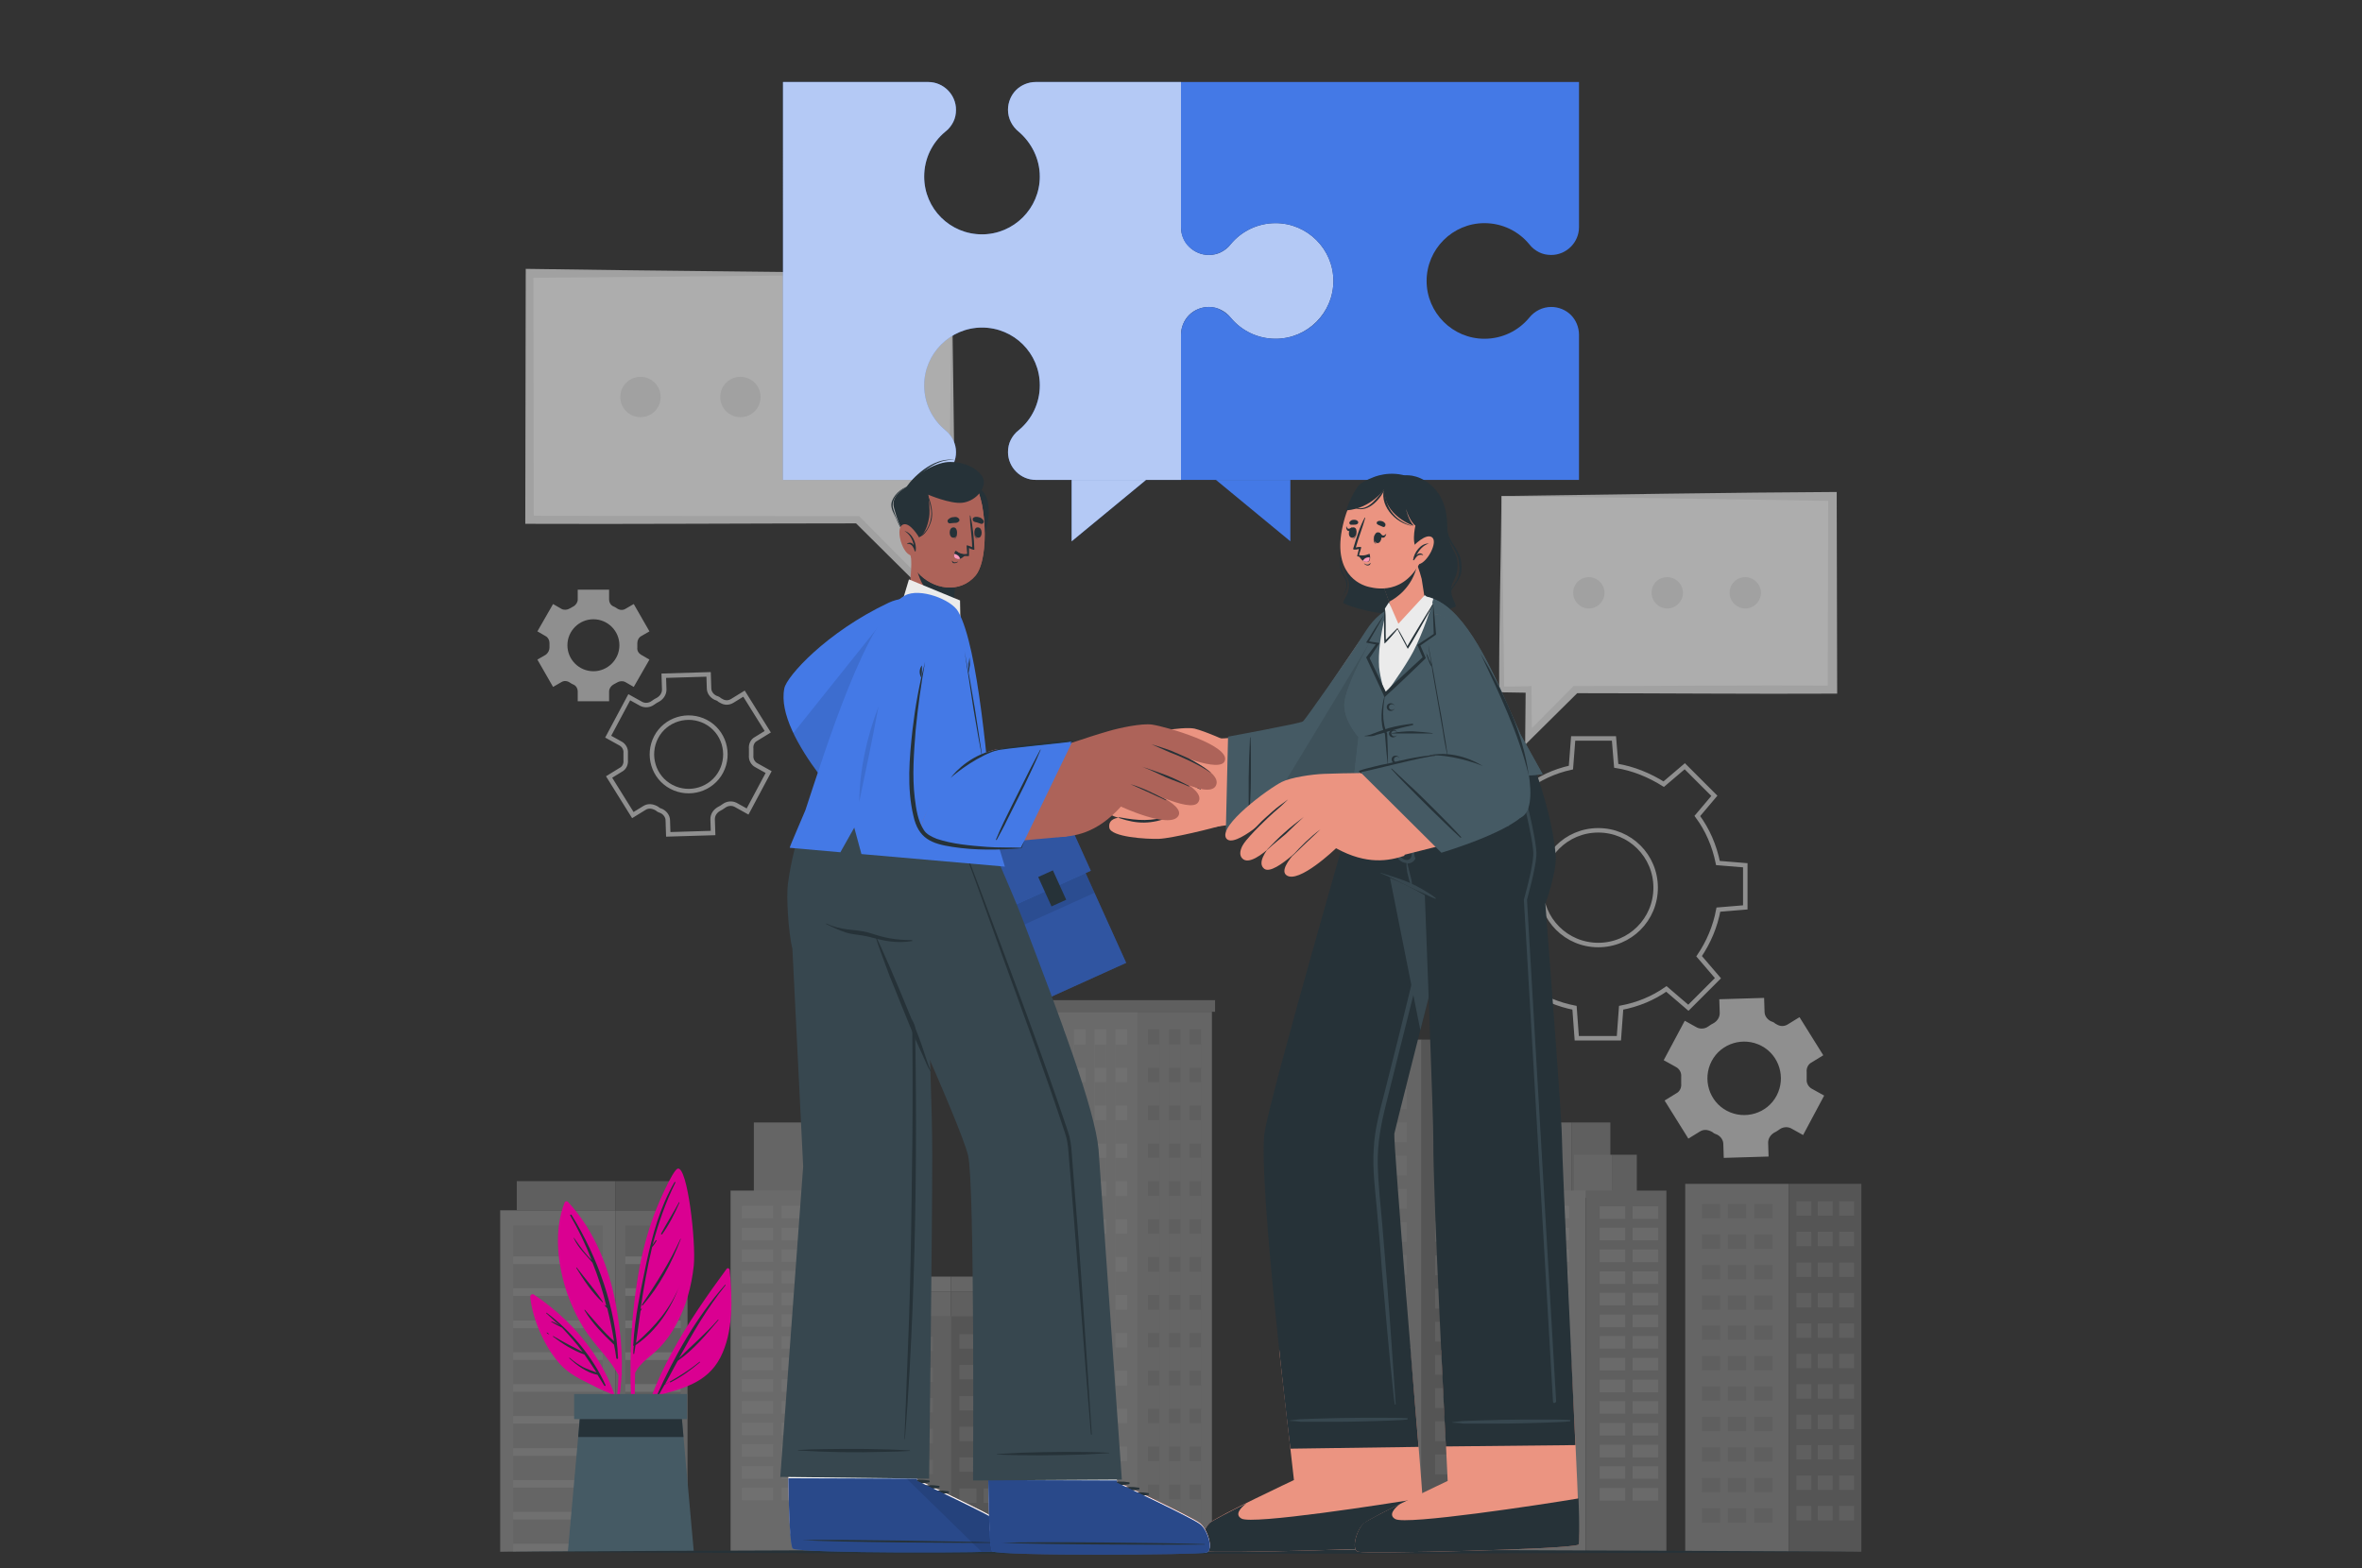 <svg xmlns="http://www.w3.org/2000/svg" xmlns:xlink="http://www.w3.org/1999/xlink" x="0px" y="0px" viewBox="0 0 527 350" style="enable-background:new 0 0 527 350;" xml:space="preserve"><rect x="0" y="0" width="527" height="350" fill="#333333" stroke="none"/><style type="text/css">	.st0{opacity:0.6;}	.st1{fill:#FFFFFF;}	.st2{fill:#EBEBEB;}	.st3{opacity:0.3;}	.st4{fill:#DBDBDB;}	.st5{fill:#C7C7C7;}	.st6{fill:#A6A6A6;}	.st7{opacity:0.5;}	.st8{fill:none;stroke:#EBEBEB;stroke-miterlimit:10;}	.st9{fill:#DA0091;}	.st10{fill:#263238;}	.st11{fill:#455A64;}	.st12{fill:#4479E6;}	.st13{fill:#EB9481;}	.st14{fill:#37474F;}	.st15{opacity:0.1;}	.st16{fill:#FF9ABB;}	.st17{fill:#AD6359;}	.st18{opacity:0.4;}</style><g id="Background_Complete">	<g class="st0">		<g>			<g>				<polygon class="st1" points="212.4,61.1 212.4,116.1 204.6,116.1 204.6,129.4 191.3,116.1 118.1,116.1 118.1,61.1     "></polygon>				<path class="st2" d="M212.4,61.1c0.1,16.6,0.6,39.2,0.6,55.6c0,0-0.6,0-0.6,0l-7.7,0.1l0.7-0.7l0.1,13.3l0,1.8l-1.3-1.3      l-13.4-13.3l0.6,0.2c-22,0-52.5,0.2-74.2,0.1c0,0,0-1,0-1l0.1-55l0-0.9C141.2,60.4,188.4,60.8,212.4,61.1L212.4,61.1z       M212.4,61.1c-23.5,0.3-70.8,0.7-94.3,0.9c0,0,0.9-0.9,0.9-0.9l0.1,55l-1-1c21.3,0,52,0.1,73.6,0.1c0,0,0.2,0.2,0.2,0.2      l13.3,13.4l-1.3,0.5l0.1-13.3l0-0.7l0.6,0l7.7,0.1l-0.6,0.6C211.9,100.2,212.2,77.2,212.4,61.1L212.4,61.1z"></path>			</g>			<g>				<path class="st2" d="M147.4,88.6c0,2.5-2,4.5-4.5,4.5c-2.5,0-4.5-2-4.5-4.5c0-2.5,2-4.5,4.5-4.5      C145.4,84.1,147.4,86.1,147.4,88.6z"></path>				<path class="st2" d="M169.7,88.6c0,2.5-2,4.5-4.5,4.5c-2.5,0-4.5-2-4.5-4.5c0-2.5,2-4.5,4.5-4.5      C167.7,84.1,169.7,86.1,169.7,88.6z"></path>				<path class="st2" d="M192,88.6c0,2.5-2,4.5-4.5,4.5c-2.5,0-4.5-2-4.5-4.5c0-2.5,2-4.5,4.5-4.5C190,84.1,192,86.1,192,88.6z"></path>			</g>		</g>		<g>			<g>				<polygon class="st1" points="335,110.7 335,153.8 341.1,153.8 341.1,164.3 351.5,153.8 408.9,153.8 408.9,110.7     "></polygon>				<path class="st2" d="M335,110.7c0.2,12.7,0.5,30.7,0.6,43.1c0,0-0.6-0.6-0.6-0.6c0.4,0,6.6,0,6.7-0.1c0,0,0,0.7,0,0.7l0.1,10.5      l-1.3-0.5l10.4-10.5l0.2-0.2c17,0,40.9-0.2,57.7-0.1c0,0-1,1-1,1l0.1-43.1l0.9,0.9C388.3,111.4,355.8,111,335,110.7L335,110.7z       M335,110.7c21-0.3,53.1-0.8,73.9-0.9c0,0,0.9,0,0.9,0l0,0.9l0.1,43.1l0,1l-1,0c-16.6,0.1-40.6-0.1-57.4-0.1      c0,0,0.6-0.2,0.6-0.2l-10.5,10.4l-1.3,1.3l0-1.8l0.1-10.5l0.7,0.7l-6-0.1l-0.6,0C334.4,141.6,334.9,123.7,335,110.7L335,110.7z"></path>			</g>			<g>				<path class="st2" d="M385.9,132.3c0,1.9,1.6,3.5,3.5,3.5c1.9,0,3.5-1.6,3.5-3.5c0-1.9-1.6-3.5-3.5-3.5      C387.5,128.8,385.9,130.3,385.9,132.3z"></path>				<path class="st2" d="M368.5,132.3c0,1.9,1.6,3.5,3.5,3.5c1.9,0,3.5-1.6,3.5-3.5c0-1.9-1.6-3.5-3.5-3.5      C370,128.8,368.5,130.3,368.5,132.3z"></path>				<path class="st2" d="M351,132.3c0,1.9,1.6,3.5,3.5,3.5c1.9,0,3.5-1.6,3.5-3.5c0-1.9-1.6-3.5-3.5-3.5      C352.6,128.8,351,130.3,351,132.3z"></path>			</g>		</g>	</g>	<g class="st3">		<g>			<rect x="168.2" y="250.5" class="st4" width="13.7" height="16.2"></rect>			<rect x="182" y="250.5" class="st5" width="8.7" height="16.8"></rect>			<rect x="182.6" y="257.7" class="st4" width="8.6" height="9.6"></rect>			<rect x="191.2" y="257.7" class="st5" width="5.4" height="9.6"></rect>			<g>				<rect x="163" y="265.7" class="st2" width="22.2" height="80.6"></rect>				<g>					<rect x="165.5" y="269.1" class="st1" width="7" height="2.8"></rect>					<rect x="174.4" y="269.1" class="st1" width="7" height="2.8"></rect>					<rect x="165.5" y="274" class="st1" width="7" height="2.8"></rect>					<rect x="174.4" y="274" class="st1" width="7" height="2.8"></rect>					<rect x="165.5" y="278.8" class="st1" width="7" height="2.8"></rect>					<rect x="174.4" y="278.8" class="st1" width="7" height="2.8"></rect>					<rect x="165.5" y="283.6" class="st1" width="7" height="2.8"></rect>					<rect x="174.4" y="283.6" class="st1" width="7" height="2.8"></rect>					<rect x="165.5" y="288.5" class="st1" width="7" height="2.8"></rect>					<rect x="174.4" y="288.5" class="st1" width="7" height="2.8"></rect>					<rect x="165.5" y="293.3" class="st1" width="7" height="2.8"></rect>					<rect x="174.4" y="293.3" class="st1" width="7" height="2.8"></rect>					<rect x="165.5" y="298.2" class="st1" width="7" height="2.8"></rect>					<rect x="174.4" y="298.2" class="st1" width="7" height="2.8"></rect>					<rect x="165.5" y="303" class="st1" width="7" height="2.8"></rect>					<rect x="174.4" y="303" class="st1" width="7" height="2.8"></rect>					<rect x="165.5" y="307.8" class="st1" width="7" height="2.8"></rect>					<rect x="174.4" y="307.8" class="st1" width="7" height="2.8"></rect>					<rect x="165.5" y="312.7" class="st1" width="7" height="2.8"></rect>					<rect x="174.4" y="312.7" class="st1" width="7" height="2.8"></rect>					<rect x="165.5" y="317.5" class="st1" width="7" height="2.8"></rect>					<rect x="174.4" y="317.5" class="st1" width="7" height="2.8"></rect>					<rect x="165.5" y="322.3" class="st1" width="7" height="2.8"></rect>					<rect x="174.4" y="322.3" class="st1" width="7" height="2.8"></rect>					<rect x="165.5" y="327.2" class="st1" width="7" height="2.8"></rect>					<rect x="174.4" y="327.2" class="st1" width="7" height="2.8"></rect>					<rect x="165.5" y="332" class="st1" width="7" height="2.8"></rect>					<rect x="174.4" y="332" class="st1" width="7" height="2.8"></rect>				</g>			</g>			<g>				<rect x="185.2" y="265.7" class="st5" width="18" height="80.6"></rect>				<g>											<rect x="195.6" y="332" transform="matrix(-1 -1.224647e-16 1.224647e-16 -1 396.928 666.888)" class="st2" width="5.7" height="2.8"></rect>											<rect x="188.3" y="332" transform="matrix(-1 -1.224647e-16 1.224647e-16 -1 382.28 666.888)" class="st2" width="5.7" height="2.8"></rect>											<rect x="195.6" y="327.2" transform="matrix(-1 -1.224647e-16 1.224647e-16 -1 396.928 657.213)" class="st2" width="5.7" height="2.8"></rect>											<rect x="188.3" y="327.2" transform="matrix(-1 -1.224647e-16 1.224647e-16 -1 382.28 657.213)" class="st2" width="5.7" height="2.8"></rect>											<rect x="195.6" y="322.3" transform="matrix(-1 -1.224647e-16 1.224647e-16 -1 396.928 647.538)" class="st2" width="5.7" height="2.8"></rect>											<rect x="188.3" y="322.3" transform="matrix(-1 -1.224647e-16 1.224647e-16 -1 382.28 647.538)" class="st2" width="5.7" height="2.8"></rect>											<rect x="195.6" y="317.5" transform="matrix(-1 -1.224647e-16 1.224647e-16 -1 396.928 637.863)" class="st2" width="5.7" height="2.8"></rect>											<rect x="188.3" y="317.5" transform="matrix(-1 -1.224647e-16 1.224647e-16 -1 382.28 637.863)" class="st2" width="5.7" height="2.8"></rect>											<rect x="195.6" y="312.7" transform="matrix(-1 -1.224647e-16 1.224647e-16 -1 396.928 628.188)" class="st2" width="5.7" height="2.8"></rect>											<rect x="188.3" y="312.7" transform="matrix(-1 -1.224647e-16 1.224647e-16 -1 382.28 628.188)" class="st2" width="5.7" height="2.8"></rect>											<rect x="195.6" y="307.8" transform="matrix(-1 -1.224647e-16 1.224647e-16 -1 396.928 618.513)" class="st2" width="5.7" height="2.8"></rect>											<rect x="188.3" y="307.8" transform="matrix(-1 -1.224647e-16 1.224647e-16 -1 382.28 618.513)" class="st2" width="5.7" height="2.8"></rect>											<rect x="195.6" y="303" transform="matrix(-1 -1.224647e-16 1.224647e-16 -1 396.928 608.838)" class="st2" width="5.7" height="2.8"></rect>											<rect x="188.3" y="303" transform="matrix(-1 -1.224647e-16 1.224647e-16 -1 382.28 608.838)" class="st2" width="5.7" height="2.8"></rect>											<rect x="195.6" y="298.2" transform="matrix(-1 -1.224647e-16 1.224647e-16 -1 396.928 599.163)" class="st2" width="5.7" height="2.8"></rect>											<rect x="188.3" y="298.2" transform="matrix(-1 -1.224647e-16 1.224647e-16 -1 382.28 599.163)" class="st2" width="5.7" height="2.8"></rect>											<rect x="195.6" y="293.3" transform="matrix(-1 -1.224647e-16 1.224647e-16 -1 396.928 589.489)" class="st2" width="5.7" height="2.8"></rect>											<rect x="188.3" y="293.3" transform="matrix(-1 -1.224647e-16 1.224647e-16 -1 382.28 589.489)" class="st2" width="5.7" height="2.8"></rect>											<rect x="195.6" y="288.5" transform="matrix(-1 -1.224647e-16 1.224647e-16 -1 396.928 579.814)" class="st2" width="5.7" height="2.8"></rect>											<rect x="188.3" y="288.5" transform="matrix(-1 -1.224647e-16 1.224647e-16 -1 382.28 579.814)" class="st2" width="5.7" height="2.8"></rect>											<rect x="195.6" y="283.6" transform="matrix(-1 -1.224647e-16 1.224647e-16 -1 396.928 570.139)" class="st2" width="5.7" height="2.8"></rect>											<rect x="188.3" y="283.6" transform="matrix(-1 -1.224647e-16 1.224647e-16 -1 382.28 570.139)" class="st2" width="5.7" height="2.8"></rect>											<rect x="195.6" y="278.8" transform="matrix(-1 -1.224647e-16 1.224647e-16 -1 396.928 560.464)" class="st2" width="5.7" height="2.8"></rect>											<rect x="188.3" y="278.8" transform="matrix(-1 -1.224647e-16 1.224647e-16 -1 382.28 560.464)" class="st2" width="5.7" height="2.8"></rect>											<rect x="195.6" y="274" transform="matrix(-1 -1.224647e-16 1.224647e-16 -1 396.928 550.789)" class="st2" width="5.7" height="2.8"></rect>											<rect x="188.3" y="274" transform="matrix(-1 -1.224647e-16 1.224647e-16 -1 382.28 550.789)" class="st2" width="5.7" height="2.8"></rect>											<rect x="195.6" y="269.1" transform="matrix(-1 -1.224647e-16 1.224647e-16 -1 396.928 541.114)" class="st2" width="5.7" height="2.8"></rect>											<rect x="188.3" y="269.1" transform="matrix(-1 -1.224647e-16 1.224647e-16 -1 382.28 541.114)" class="st2" width="5.7" height="2.8"></rect>				</g>			</g>		</g>		<g>			<g>				<rect x="295.4" y="232" class="st4" width="21.8" height="114.3"></rect>				<g>					<rect x="298.8" y="235.7" class="st2" width="4.2" height="4.4"></rect>					<rect x="304.2" y="235.7" class="st2" width="4.2" height="4.4"></rect>					<rect x="298.8" y="243.1" class="st2" width="4.2" height="4.4"></rect>					<rect x="304.2" y="243.1" class="st2" width="4.2" height="4.4"></rect>					<rect x="298.8" y="250.5" class="st2" width="4.2" height="4.4"></rect>					<rect x="304.2" y="250.5" class="st2" width="4.2" height="4.4"></rect>					<rect x="298.8" y="257.9" class="st2" width="4.2" height="4.4"></rect>					<rect x="304.2" y="257.9" class="st2" width="4.2" height="4.4"></rect>					<rect x="298.8" y="265.3" class="st2" width="4.2" height="4.4"></rect>					<rect x="304.2" y="265.3" class="st2" width="4.2" height="4.4"></rect>					<rect x="298.8" y="272.7" class="st2" width="4.2" height="4.4"></rect>					<rect x="304.2" y="272.7" class="st2" width="4.2" height="4.4"></rect>					<rect x="298.8" y="280.2" class="st2" width="4.2" height="4.4"></rect>					<rect x="304.2" y="280.2" class="st2" width="4.2" height="4.4"></rect>					<rect x="298.8" y="287.6" class="st2" width="4.2" height="4.4"></rect>					<rect x="304.2" y="287.6" class="st2" width="4.2" height="4.4"></rect>					<rect x="298.8" y="295" class="st2" width="4.2" height="4.4"></rect>					<rect x="304.2" y="295" class="st2" width="4.2" height="4.4"></rect>					<rect x="298.8" y="302.4" class="st2" width="4.2" height="4.4"></rect>					<rect x="304.2" y="302.4" class="st2" width="4.2" height="4.4"></rect>					<rect x="298.8" y="309.8" class="st2" width="4.2" height="4.4"></rect>					<rect x="304.2" y="309.8" class="st2" width="4.2" height="4.4"></rect>					<rect x="298.8" y="317.2" class="st2" width="4.2" height="4.4"></rect>					<rect x="304.2" y="317.2" class="st2" width="4.2" height="4.4"></rect>					<rect x="298.8" y="324.6" class="st2" width="4.2" height="4.4"></rect>					<rect x="304.2" y="324.6" class="st2" width="4.2" height="4.4"></rect>					<rect x="298.8" y="332" class="st2" width="4.2" height="4.4"></rect>											<rect x="309.6" y="332" transform="matrix(-1 -1.224647e-16 1.224647e-16 -1 623.466 668.37)" class="st2" width="4.2" height="4.4"></rect>											<rect x="309.6" y="324.6" transform="matrix(-1 -1.224647e-16 1.224647e-16 -1 623.466 653.555)" class="st2" width="4.2" height="4.4"></rect>											<rect x="309.6" y="317.2" transform="matrix(-1 -1.224647e-16 1.224647e-16 -1 623.466 638.74)" class="st2" width="4.2" height="4.4"></rect>											<rect x="309.6" y="309.8" transform="matrix(-1 -1.224647e-16 1.224647e-16 -1 623.466 623.925)" class="st2" width="4.2" height="4.4"></rect>											<rect x="309.6" y="302.4" transform="matrix(-1 -1.224647e-16 1.224647e-16 -1 623.466 609.11)" class="st2" width="4.2" height="4.4"></rect>											<rect x="309.6" y="295" transform="matrix(-1 -1.224647e-16 1.224647e-16 -1 623.466 594.295)" class="st2" width="4.2" height="4.4"></rect>											<rect x="309.6" y="287.6" transform="matrix(-1 -1.224647e-16 1.224647e-16 -1 623.466 579.48)" class="st2" width="4.2" height="4.4"></rect>											<rect x="309.6" y="280.2" transform="matrix(-1 -1.224647e-16 1.224647e-16 -1 623.466 564.665)" class="st2" width="4.2" height="4.4"></rect>											<rect x="309.6" y="272.7" transform="matrix(-1 -1.224647e-16 1.224647e-16 -1 623.466 549.85)" class="st2" width="4.2" height="4.4"></rect>											<rect x="309.6" y="265.3" transform="matrix(-1 -1.224647e-16 1.224647e-16 -1 623.466 535.035)" class="st2" width="4.2" height="4.4"></rect>											<rect x="309.6" y="257.9" transform="matrix(-1 -1.224647e-16 1.224647e-16 -1 623.466 520.22)" class="st2" width="4.2" height="4.4"></rect>											<rect x="309.6" y="250.5" transform="matrix(-1 -1.224647e-16 1.224647e-16 -1 623.466 505.405)" class="st2" width="4.2" height="4.4"></rect>											<rect x="309.6" y="243.1" transform="matrix(-1 -1.224647e-16 1.224647e-16 -1 623.466 490.591)" class="st2" width="4.2" height="4.4"></rect>											<rect x="309.6" y="235.7" transform="matrix(-1 -1.224647e-16 1.224647e-16 -1 623.466 475.776)" class="st2" width="4.2" height="4.4"></rect>					<rect x="304.2" y="332" class="st2" width="4.2" height="4.4"></rect>				</g>			</g>			<g>				<rect x="317.2" y="232" class="st6" width="17.2" height="114.3"></rect>				<g>											<rect x="329.2" y="332" transform="matrix(-1 -1.224647e-16 1.224647e-16 -1 661.801 668.37)" class="st5" width="3.5" height="4.4"></rect>											<rect x="324.7" y="332" transform="matrix(-1 -1.224647e-16 1.224647e-16 -1 652.848 668.37)" class="st5" width="3.5" height="4.4"></rect>											<rect x="329.2" y="324.6" transform="matrix(-1 -1.224647e-16 1.224647e-16 -1 661.801 653.555)" class="st5" width="3.5" height="4.4"></rect>											<rect x="324.7" y="324.6" transform="matrix(-1 -1.224647e-16 1.224647e-16 -1 652.848 653.555)" class="st5" width="3.5" height="4.4"></rect>											<rect x="329.2" y="317.2" transform="matrix(-1 -1.224647e-16 1.224647e-16 -1 661.801 638.74)" class="st5" width="3.5" height="4.4"></rect>											<rect x="324.7" y="317.2" transform="matrix(-1 -1.224647e-16 1.224647e-16 -1 652.848 638.74)" class="st5" width="3.5" height="4.4"></rect>											<rect x="329.2" y="309.8" transform="matrix(-1 -1.224647e-16 1.224647e-16 -1 661.801 623.925)" class="st5" width="3.5" height="4.4"></rect>											<rect x="324.7" y="309.8" transform="matrix(-1 -1.224647e-16 1.224647e-16 -1 652.848 623.925)" class="st5" width="3.5" height="4.4"></rect>											<rect x="329.2" y="302.4" transform="matrix(-1 -1.224647e-16 1.224647e-16 -1 661.801 609.11)" class="st5" width="3.5" height="4.4"></rect>											<rect x="324.7" y="302.4" transform="matrix(-1 -1.224647e-16 1.224647e-16 -1 652.848 609.11)" class="st5" width="3.5" height="4.4"></rect>											<rect x="329.2" y="295" transform="matrix(-1 -1.224647e-16 1.224647e-16 -1 661.801 594.295)" class="st5" width="3.5" height="4.4"></rect>											<rect x="324.7" y="295" transform="matrix(-1 -1.224647e-16 1.224647e-16 -1 652.848 594.295)" class="st5" width="3.5" height="4.4"></rect>											<rect x="329.2" y="287.6" transform="matrix(-1 -1.224647e-16 1.224647e-16 -1 661.801 579.48)" class="st5" width="3.5" height="4.4"></rect>											<rect x="324.7" y="287.6" transform="matrix(-1 -1.224647e-16 1.224647e-16 -1 652.848 579.48)" class="st5" width="3.5" height="4.4"></rect>											<rect x="329.2" y="280.2" transform="matrix(-1 -1.224647e-16 1.224647e-16 -1 661.801 564.665)" class="st5" width="3.5" height="4.4"></rect>											<rect x="324.7" y="280.2" transform="matrix(-1 -1.224647e-16 1.224647e-16 -1 652.848 564.665)" class="st5" width="3.5" height="4.4"></rect>											<rect x="329.2" y="272.7" transform="matrix(-1 -1.224647e-16 1.224647e-16 -1 661.801 549.85)" class="st5" width="3.5" height="4.4"></rect>											<rect x="324.7" y="272.7" transform="matrix(-1 -1.224647e-16 1.224647e-16 -1 652.848 549.85)" class="st5" width="3.5" height="4.4"></rect>											<rect x="329.2" y="265.3" transform="matrix(-1 -1.224647e-16 1.224647e-16 -1 661.801 535.035)" class="st5" width="3.5" height="4.4"></rect>											<rect x="324.7" y="265.3" transform="matrix(-1 -1.224647e-16 1.224647e-16 -1 652.848 535.035)" class="st5" width="3.5" height="4.4"></rect>											<rect x="329.2" y="257.9" transform="matrix(-1 -1.224647e-16 1.224647e-16 -1 661.801 520.22)" class="st5" width="3.5" height="4.4"></rect>											<rect x="324.7" y="257.9" transform="matrix(-1 -1.224647e-16 1.224647e-16 -1 652.848 520.22)" class="st5" width="3.5" height="4.4"></rect>											<rect x="329.2" y="250.5" transform="matrix(-1 -1.224647e-16 1.224647e-16 -1 661.801 505.405)" class="st5" width="3.5" height="4.4"></rect>											<rect x="324.7" y="250.5" transform="matrix(-1 -1.224647e-16 1.224647e-16 -1 652.848 505.405)" class="st5" width="3.5" height="4.4"></rect>											<rect x="329.2" y="243.1" transform="matrix(-1 -1.224647e-16 1.224647e-16 -1 661.801 490.591)" class="st5" width="3.5" height="4.4"></rect>											<rect x="324.7" y="243.1" transform="matrix(-1 -1.224647e-16 1.224647e-16 -1 652.848 490.591)" class="st5" width="3.5" height="4.4"></rect>											<rect x="329.2" y="235.7" transform="matrix(-1 -1.224647e-16 1.224647e-16 -1 661.801 475.776)" class="st5" width="3.5" height="4.4"></rect>					<rect x="320.2" y="235.7" class="st5" width="3.5" height="4.4"></rect>					<rect x="320.2" y="243.1" class="st5" width="3.5" height="4.4"></rect>					<rect x="320.2" y="250.5" class="st5" width="3.5" height="4.4"></rect>					<rect x="320.2" y="257.9" class="st5" width="3.5" height="4.4"></rect>					<rect x="320.2" y="265.3" class="st5" width="3.5" height="4.4"></rect>					<rect x="320.2" y="272.7" class="st5" width="3.5" height="4.4"></rect>					<rect x="320.2" y="280.2" class="st5" width="3.5" height="4.4"></rect>					<rect x="320.2" y="287.6" class="st5" width="3.5" height="4.4"></rect>					<rect x="320.2" y="295" class="st5" width="3.5" height="4.4"></rect>					<rect x="320.2" y="302.4" class="st5" width="3.5" height="4.4"></rect>					<rect x="320.2" y="309.8" class="st5" width="3.5" height="4.4"></rect>					<rect x="320.2" y="317.2" class="st5" width="3.5" height="4.4"></rect>					<rect x="320.2" y="324.6" class="st5" width="3.5" height="4.4"></rect>					<rect x="320.2" y="332" class="st5" width="3.5" height="4.4"></rect>											<rect x="324.7" y="235.7" transform="matrix(-1 -1.224647e-16 1.224647e-16 -1 652.848 475.776)" class="st5" width="3.5" height="4.4"></rect>				</g>			</g>		</g>		<g>			<g>				<g>					<rect x="228" y="225.8" class="st2" width="25.8" height="120.4"></rect>					<rect x="227.4" y="223.2" class="st5" width="26.4" height="2.6"></rect>					<g>						<rect x="230.3" y="229.7" class="st1" width="2.6" height="116.5"></rect>						<rect x="235" y="229.7" class="st1" width="2.6" height="116.5"></rect>						<rect x="239.6" y="229.7" class="st1" width="2.6" height="116.5"></rect>						<rect x="244.2" y="229.7" class="st1" width="2.6" height="116.5"></rect>						<rect x="248.9" y="229.7" class="st1" width="2.6" height="116.5"></rect>						<g>							<rect x="230.3" y="233.1" class="st2" width="2.6" height="5.2"></rect>							<rect x="235" y="233.1" class="st2" width="2.6" height="5.2"></rect>							<rect x="239.6" y="233.1" class="st2" width="2.6" height="5.2"></rect>							<rect x="244.2" y="233.1" class="st2" width="2.6" height="5.2"></rect>							<rect x="248.9" y="233.1" class="st2" width="2.6" height="5.2"></rect>						</g>						<g>							<rect x="230.3" y="241.5" class="st2" width="2.6" height="5.2"></rect>							<rect x="235" y="241.5" class="st2" width="2.6" height="5.2"></rect>							<rect x="239.6" y="241.5" class="st2" width="2.6" height="5.2"></rect>							<rect x="244.2" y="241.5" class="st2" width="2.6" height="5.2"></rect>							<rect x="248.9" y="241.5" class="st2" width="2.6" height="5.2"></rect>						</g>						<g>							<rect x="230.3" y="250" class="st2" width="2.6" height="5.2"></rect>							<rect x="235" y="250" class="st2" width="2.6" height="5.2"></rect>							<rect x="239.6" y="250" class="st2" width="2.6" height="5.2"></rect>							<rect x="244.2" y="250" class="st2" width="2.6" height="5.2"></rect>							<rect x="248.9" y="250" class="st2" width="2.6" height="5.2"></rect>						</g>						<g>							<rect x="230.3" y="258.4" class="st2" width="2.6" height="5.2"></rect>							<rect x="235" y="258.4" class="st2" width="2.6" height="5.2"></rect>							<rect x="239.6" y="258.4" class="st2" width="2.6" height="5.2"></rect>							<rect x="244.2" y="258.4" class="st2" width="2.6" height="5.2"></rect>							<rect x="248.9" y="258.4" class="st2" width="2.6" height="5.2"></rect>						</g>						<g>							<rect x="230.3" y="266.9" class="st2" width="2.6" height="5.2"></rect>							<rect x="235" y="266.9" class="st2" width="2.6" height="5.2"></rect>							<rect x="239.6" y="266.9" class="st2" width="2.6" height="5.2"></rect>							<rect x="244.2" y="266.9" class="st2" width="2.6" height="5.2"></rect>							<rect x="248.9" y="266.9" class="st2" width="2.6" height="5.2"></rect>						</g>						<g>							<rect x="230.3" y="275.3" class="st2" width="2.6" height="5.2"></rect>							<rect x="235" y="275.3" class="st2" width="2.6" height="5.2"></rect>							<rect x="239.6" y="275.3" class="st2" width="2.6" height="5.2"></rect>							<rect x="244.2" y="275.3" class="st2" width="2.6" height="5.2"></rect>							<rect x="248.9" y="275.3" class="st2" width="2.6" height="5.2"></rect>						</g>						<g>							<rect x="230.3" y="283.8" class="st2" width="2.6" height="5.2"></rect>							<rect x="235" y="283.8" class="st2" width="2.6" height="5.2"></rect>							<rect x="239.6" y="283.8" class="st2" width="2.6" height="5.2"></rect>							<rect x="244.2" y="283.8" class="st2" width="2.6" height="5.2"></rect>							<rect x="248.9" y="283.8" class="st2" width="2.6" height="5.2"></rect>						</g>						<g>							<rect x="230.3" y="292.3" class="st2" width="2.6" height="5.2"></rect>							<rect x="235" y="292.3" class="st2" width="2.6" height="5.2"></rect>							<rect x="239.6" y="292.3" class="st2" width="2.6" height="5.2"></rect>							<rect x="244.2" y="292.3" class="st2" width="2.6" height="5.2"></rect>							<rect x="248.9" y="292.3" class="st2" width="2.6" height="5.2"></rect>						</g>						<g>							<rect x="230.3" y="300.7" class="st2" width="2.6" height="5.2"></rect>							<rect x="235" y="300.7" class="st2" width="2.6" height="5.2"></rect>							<rect x="239.6" y="300.7" class="st2" width="2.6" height="5.2"></rect>							<rect x="244.2" y="300.7" class="st2" width="2.6" height="5.2"></rect>							<rect x="248.9" y="300.7" class="st2" width="2.6" height="5.2"></rect>						</g>						<g>							<rect x="230.3" y="309.2" class="st2" width="2.6" height="5.2"></rect>							<rect x="235" y="309.2" class="st2" width="2.6" height="5.2"></rect>							<rect x="239.6" y="309.2" class="st2" width="2.6" height="5.2"></rect>							<rect x="244.2" y="309.2" class="st2" width="2.6" height="5.2"></rect>							<rect x="248.9" y="309.2" class="st2" width="2.6" height="5.2"></rect>						</g>						<g>							<rect x="230.3" y="317.6" class="st2" width="2.6" height="5.2"></rect>							<rect x="235" y="317.6" class="st2" width="2.6" height="5.2"></rect>							<rect x="239.6" y="317.6" class="st2" width="2.6" height="5.2"></rect>							<rect x="244.2" y="317.6" class="st2" width="2.6" height="5.2"></rect>							<rect x="248.9" y="317.6" class="st2" width="2.6" height="5.2"></rect>						</g>						<g>							<rect x="230.3" y="326.1" class="st2" width="2.6" height="5.2"></rect>							<rect x="235" y="326.1" class="st2" width="2.6" height="5.2"></rect>							<rect x="239.6" y="326.1" class="st2" width="2.6" height="5.2"></rect>							<rect x="244.2" y="326.1" class="st2" width="2.6" height="5.2"></rect>							<rect x="248.9" y="326.1" class="st2" width="2.6" height="5.2"></rect>						</g>						<g>							<rect x="230.3" y="334.6" class="st2" width="2.6" height="5.2"></rect>							<rect x="235" y="334.6" class="st2" width="2.6" height="5.2"></rect>							<rect x="239.6" y="334.6" class="st2" width="2.6" height="5.2"></rect>							<rect x="244.2" y="334.6" class="st2" width="2.6" height="5.2"></rect>							<rect x="248.9" y="334.6" class="st2" width="2.6" height="5.2"></rect>						</g>						<g>							<rect x="230.3" y="343" class="st2" width="2.6" height="3.2"></rect>							<rect x="235" y="343" class="st2" width="2.6" height="3.2"></rect>							<rect x="239.6" y="343" class="st2" width="2.6" height="3.2"></rect>							<rect x="244.2" y="343" class="st2" width="2.6" height="3.2"></rect>							<rect x="248.9" y="343" class="st2" width="2.6" height="3.2"></rect>						</g>					</g>				</g>			</g>			<g>				<g>					<rect x="253.8" y="225.8" class="st4" width="16.6" height="120.4"></rect>					<rect x="253.8" y="223.2" class="st5" width="17.3" height="2.6"></rect>					<g>						<rect x="256.1" y="229.7" class="st5" width="2.6" height="116.5"></rect>						<rect x="260.8" y="229.7" class="st5" width="2.6" height="116.5"></rect>						<rect x="265.4" y="229.7" class="st5" width="2.6" height="116.5"></rect>						<g>							<rect x="256.1" y="233.1" class="st4" width="2.6" height="5.2"></rect>							<rect x="260.8" y="233.1" class="st4" width="2.6" height="5.2"></rect>							<rect x="265.4" y="233.1" class="st4" width="2.6" height="5.2"></rect>						</g>						<g>							<rect x="256.1" y="241.5" class="st4" width="2.6" height="5.2"></rect>							<rect x="260.8" y="241.5" class="st4" width="2.6" height="5.2"></rect>							<rect x="265.4" y="241.5" class="st4" width="2.6" height="5.2"></rect>						</g>						<g>							<rect x="256.1" y="250" class="st4" width="2.6" height="5.2"></rect>							<rect x="260.8" y="250" class="st4" width="2.6" height="5.2"></rect>							<rect x="265.4" y="250" class="st4" width="2.6" height="5.2"></rect>						</g>						<g>							<rect x="256.1" y="258.4" class="st4" width="2.6" height="5.2"></rect>							<rect x="260.8" y="258.4" class="st4" width="2.6" height="5.2"></rect>							<rect x="265.4" y="258.4" class="st4" width="2.6" height="5.2"></rect>						</g>						<g>							<rect x="256.1" y="266.9" class="st4" width="2.6" height="5.2"></rect>							<rect x="260.8" y="266.9" class="st4" width="2.6" height="5.2"></rect>							<rect x="265.4" y="266.9" class="st4" width="2.6" height="5.2"></rect>						</g>						<g>							<rect x="256.1" y="275.3" class="st4" width="2.6" height="5.2"></rect>							<rect x="260.8" y="275.3" class="st4" width="2.6" height="5.2"></rect>							<rect x="265.4" y="275.3" class="st4" width="2.6" height="5.2"></rect>						</g>						<g>							<rect x="256.1" y="283.8" class="st4" width="2.6" height="5.2"></rect>							<rect x="260.8" y="283.8" class="st4" width="2.6" height="5.2"></rect>							<rect x="265.4" y="283.8" class="st4" width="2.6" height="5.2"></rect>						</g>						<g>							<rect x="256.1" y="292.3" class="st4" width="2.6" height="5.2"></rect>							<rect x="260.8" y="292.3" class="st4" width="2.6" height="5.2"></rect>							<rect x="265.4" y="292.3" class="st4" width="2.6" height="5.2"></rect>						</g>						<g>							<rect x="256.1" y="300.7" class="st4" width="2.6" height="5.2"></rect>							<rect x="260.8" y="300.7" class="st4" width="2.6" height="5.2"></rect>							<rect x="265.4" y="300.7" class="st4" width="2.6" height="5.2"></rect>						</g>						<g>							<rect x="256.1" y="309.2" class="st4" width="2.6" height="5.2"></rect>							<rect x="260.8" y="309.2" class="st4" width="2.6" height="5.2"></rect>							<rect x="265.4" y="309.2" class="st4" width="2.6" height="5.2"></rect>						</g>						<g>							<rect x="256.1" y="317.6" class="st4" width="2.6" height="5.2"></rect>							<rect x="260.8" y="317.6" class="st4" width="2.6" height="5.2"></rect>							<rect x="265.4" y="317.6" class="st4" width="2.6" height="5.2"></rect>						</g>						<g>							<rect x="256.1" y="326.1" class="st4" width="2.6" height="5.2"></rect>							<rect x="260.8" y="326.1" class="st4" width="2.6" height="5.2"></rect>							<rect x="265.4" y="326.1" class="st4" width="2.6" height="5.2"></rect>						</g>						<g>							<rect x="256.1" y="334.6" class="st4" width="2.6" height="5.2"></rect>							<rect x="260.8" y="334.6" class="st4" width="2.6" height="5.2"></rect>							<rect x="265.4" y="334.6" class="st4" width="2.6" height="5.2"></rect>						</g>						<g>							<rect x="256.1" y="343" class="st4" width="2.6" height="3.2"></rect>							<rect x="260.8" y="343" class="st4" width="2.6" height="3.2"></rect>							<rect x="265.4" y="343" class="st4" width="2.6" height="3.2"></rect>						</g>					</g>				</g>			</g>		</g>		<g>			<g>				<rect x="111.6" y="270.1" class="st2" width="25.7" height="76.2"></rect>				<rect x="115.3" y="263.6" class="st5" width="22" height="6.5"></rect>				<g>					<rect x="114.5" y="273.5" class="st4" width="20" height="72.8"></rect>					<g>						<rect x="114.5" y="280.4" class="st1" width="20" height="1.7"></rect>						<rect x="114.5" y="287.5" class="st1" width="20" height="1.7"></rect>						<rect x="114.5" y="294.7" class="st1" width="20" height="1.7"></rect>						<rect x="114.5" y="301.8" class="st1" width="20" height="1.7"></rect>						<rect x="114.5" y="308.9" class="st1" width="20" height="1.7"></rect>						<rect x="114.5" y="316" class="st1" width="20" height="1.7"></rect>						<rect x="114.5" y="323.2" class="st1" width="20" height="1.7"></rect>						<rect x="114.5" y="330.3" class="st1" width="20" height="1.7"></rect>						<rect x="114.5" y="337.4" class="st1" width="20" height="1.7"></rect>						<rect x="114.5" y="344.5" class="st1" width="20" height="1.7"></rect>					</g>				</g>			</g>			<g>				<rect x="137.3" y="270.1" class="st4" width="16.1" height="76.2"></rect>				<rect x="137.3" y="263.6" class="st6" width="13.7" height="6.5"></rect>				<g>					<rect x="139.5" y="273.5" class="st5" width="12.4" height="72.8"></rect>					<g>						<rect x="139.5" y="280.4" class="st1" width="12.4" height="1.7"></rect>						<rect x="139.5" y="287.5" class="st1" width="12.4" height="1.7"></rect>						<rect x="139.5" y="294.7" class="st1" width="12.4" height="1.7"></rect>						<rect x="139.5" y="301.8" class="st1" width="12.4" height="1.7"></rect>						<rect x="139.5" y="308.9" class="st1" width="12.4" height="1.7"></rect>						<rect x="139.5" y="316" class="st1" width="12.4" height="1.7"></rect>						<rect x="139.5" y="323.2" class="st1" width="12.4" height="1.7"></rect>						<rect x="139.5" y="330.3" class="st1" width="12.4" height="1.7"></rect>						<rect x="139.5" y="337.4" class="st1" width="12.4" height="1.7"></rect>						<rect x="139.5" y="344.5" class="st1" width="12.4" height="1.7"></rect>					</g>				</g>			</g>		</g>		<g>			<g>				<rect x="376" y="264.2" class="st4" width="23.1" height="82.1"></rect>				<g>					<rect x="379.7" y="268.7" class="st5" width="4.1" height="3.2"></rect>					<rect x="379.7" y="275.5" class="st5" width="4.1" height="3.2"></rect>					<rect x="379.7" y="282.3" class="st5" width="4.1" height="3.2"></rect>					<rect x="379.7" y="289.1" class="st5" width="4.1" height="3.2"></rect>					<rect x="379.7" y="295.8" class="st5" width="4.1" height="3.2"></rect>					<rect x="379.7" y="302.6" class="st5" width="4.1" height="3.2"></rect>					<rect x="379.7" y="309.4" class="st5" width="4.1" height="3.2"></rect>					<rect x="385.5" y="268.7" class="st5" width="4.1" height="3.2"></rect>					<rect x="385.5" y="275.5" class="st5" width="4.1" height="3.2"></rect>					<rect x="385.5" y="282.3" class="st5" width="4.1" height="3.2"></rect>					<rect x="385.5" y="289.1" class="st5" width="4.1" height="3.2"></rect>					<rect x="385.5" y="295.8" class="st5" width="4.1" height="3.2"></rect>					<rect x="385.5" y="302.6" class="st5" width="4.1" height="3.2"></rect>					<rect x="385.5" y="309.4" class="st5" width="4.1" height="3.2"></rect>					<rect x="391.4" y="268.7" class="st5" width="4.1" height="3.2"></rect>					<rect x="391.4" y="275.5" class="st5" width="4.1" height="3.2"></rect>					<rect x="391.4" y="282.3" class="st5" width="4.1" height="3.2"></rect>					<rect x="391.4" y="289.1" class="st5" width="4.1" height="3.2"></rect>					<rect x="391.4" y="295.8" class="st5" width="4.1" height="3.2"></rect>					<rect x="391.4" y="302.6" class="st5" width="4.1" height="3.2"></rect>					<rect x="391.4" y="309.4" class="st5" width="4.1" height="3.2"></rect>					<rect x="379.7" y="316.2" class="st5" width="4.1" height="3.2"></rect>					<rect x="385.5" y="316.2" class="st5" width="4.1" height="3.2"></rect>					<rect x="391.4" y="316.2" class="st5" width="4.1" height="3.2"></rect>					<rect x="379.7" y="323" class="st5" width="4.1" height="3.2"></rect>					<rect x="385.5" y="323" class="st5" width="4.1" height="3.2"></rect>					<rect x="391.4" y="323" class="st5" width="4.1" height="3.2"></rect>					<rect x="379.7" y="329.8" class="st5" width="4.1" height="3.2"></rect>					<rect x="385.5" y="329.8" class="st5" width="4.1" height="3.2"></rect>					<rect x="391.4" y="329.8" class="st5" width="4.1" height="3.2"></rect>					<rect x="379.7" y="336.6" class="st5" width="4.1" height="3.2"></rect>					<rect x="385.5" y="336.6" class="st5" width="4.1" height="3.2"></rect>					<rect x="391.4" y="336.6" class="st5" width="4.1" height="3.2"></rect>				</g>			</g>			<g>				<rect x="399.1" y="264.2" class="st6" width="16.2" height="82.1"></rect>				<g>											<rect x="410.4" y="308.9" transform="matrix(-1 -1.224647e-16 1.224647e-16 -1 824.059 621.03)" class="st5" width="3.3" height="3.2"></rect>											<rect x="410.4" y="302.1" transform="matrix(-1 -1.224647e-16 1.224647e-16 -1 824.059 607.443)" class="st5" width="3.3" height="3.2"></rect>											<rect x="410.4" y="295.3" transform="matrix(-1 -1.224647e-16 1.224647e-16 -1 824.059 593.855)" class="st5" width="3.3" height="3.2"></rect>											<rect x="410.4" y="288.5" transform="matrix(-1 -1.224647e-16 1.224647e-16 -1 824.059 580.268)" class="st5" width="3.3" height="3.2"></rect>											<rect x="410.4" y="281.7" transform="matrix(-1 -1.224647e-16 1.224647e-16 -1 824.059 566.68)" class="st5" width="3.3" height="3.2"></rect>											<rect x="410.4" y="275" transform="matrix(-1 -1.224647e-16 1.224647e-16 -1 824.059 553.092)" class="st5" width="3.3" height="3.2"></rect>											<rect x="410.4" y="268.2" transform="matrix(-1 -1.224647e-16 1.224647e-16 -1 824.059 539.505)" class="st5" width="3.3" height="3.2"></rect>											<rect x="405.6" y="308.9" transform="matrix(-1 -1.224647e-16 1.224647e-16 -1 814.481 621.03)" class="st5" width="3.3" height="3.2"></rect>											<rect x="405.6" y="302.1" transform="matrix(-1 -1.224647e-16 1.224647e-16 -1 814.481 607.443)" class="st5" width="3.3" height="3.2"></rect>											<rect x="405.6" y="295.3" transform="matrix(-1 -1.224647e-16 1.224647e-16 -1 814.481 593.855)" class="st5" width="3.3" height="3.2"></rect>											<rect x="405.6" y="288.5" transform="matrix(-1 -1.224647e-16 1.224647e-16 -1 814.481 580.268)" class="st5" width="3.3" height="3.2"></rect>											<rect x="405.6" y="281.7" transform="matrix(-1 -1.224647e-16 1.224647e-16 -1 814.481 566.68)" class="st5" width="3.3" height="3.2"></rect>											<rect x="405.6" y="275" transform="matrix(-1 -1.224647e-16 1.224647e-16 -1 814.481 553.092)" class="st5" width="3.3" height="3.2"></rect>											<rect x="405.6" y="268.2" transform="matrix(-1 -1.224647e-16 1.224647e-16 -1 814.481 539.505)" class="st5" width="3.3" height="3.2"></rect>											<rect x="400.8" y="308.9" transform="matrix(-1 -1.224647e-16 1.224647e-16 -1 804.927 621.03)" class="st5" width="3.3" height="3.2"></rect>											<rect x="400.8" y="302.1" transform="matrix(-1 -1.224647e-16 1.224647e-16 -1 804.927 607.443)" class="st5" width="3.3" height="3.2"></rect>											<rect x="410.4" y="315.7" transform="matrix(-1 -1.224647e-16 1.224647e-16 -1 824.059 634.618)" class="st5" width="3.3" height="3.2"></rect>											<rect x="405.6" y="315.7" transform="matrix(-1 -1.224647e-16 1.224647e-16 -1 814.481 634.618)" class="st5" width="3.3" height="3.2"></rect>											<rect x="400.8" y="315.7" transform="matrix(-1 -1.224647e-16 1.224647e-16 -1 804.927 634.618)" class="st5" width="3.3" height="3.2"></rect>											<rect x="410.4" y="322.5" transform="matrix(-1 -1.224647e-16 1.224647e-16 -1 824.059 648.206)" class="st5" width="3.3" height="3.2"></rect>											<rect x="405.6" y="322.5" transform="matrix(-1 -1.224647e-16 1.224647e-16 -1 814.481 648.206)" class="st5" width="3.3" height="3.2"></rect>											<rect x="400.8" y="322.5" transform="matrix(-1 -1.224647e-16 1.224647e-16 -1 804.927 648.206)" class="st5" width="3.3" height="3.2"></rect>											<rect x="410.4" y="329.3" transform="matrix(-1 -1.224647e-16 1.224647e-16 -1 824.059 661.793)" class="st5" width="3.3" height="3.2"></rect>											<rect x="405.6" y="329.3" transform="matrix(-1 -1.224647e-16 1.224647e-16 -1 814.481 661.793)" class="st5" width="3.3" height="3.2"></rect>											<rect x="400.8" y="329.3" transform="matrix(-1 -1.224647e-16 1.224647e-16 -1 804.927 661.793)" class="st5" width="3.3" height="3.2"></rect>											<rect x="410.4" y="336.1" transform="matrix(-1 -1.224647e-16 1.224647e-16 -1 824.059 675.38)" class="st5" width="3.3" height="3.2"></rect>											<rect x="405.6" y="336.1" transform="matrix(-1 -1.224647e-16 1.224647e-16 -1 814.481 675.38)" class="st5" width="3.3" height="3.2"></rect>											<rect x="400.8" y="336.1" transform="matrix(-1 -1.224647e-16 1.224647e-16 -1 804.927 675.38)" class="st5" width="3.3" height="3.2"></rect>											<rect x="400.8" y="295.3" transform="matrix(-1 -1.224647e-16 1.224647e-16 -1 804.927 593.855)" class="st5" width="3.3" height="3.2"></rect>											<rect x="400.8" y="288.5" transform="matrix(-1 -1.224647e-16 1.224647e-16 -1 804.927 580.268)" class="st5" width="3.3" height="3.2"></rect>											<rect x="400.8" y="281.7" transform="matrix(-1 -1.224647e-16 1.224647e-16 -1 804.927 566.68)" class="st5" width="3.3" height="3.2"></rect>											<rect x="400.8" y="275" transform="matrix(-1 -1.224647e-16 1.224647e-16 -1 804.927 553.092)" class="st5" width="3.3" height="3.2"></rect>											<rect x="400.8" y="268.2" transform="matrix(-1 -1.224647e-16 1.224647e-16 -1 804.927 539.505)" class="st5" width="3.3" height="3.2"></rect>				</g>			</g>		</g>		<g>			<rect x="336.9" y="250.5" class="st4" width="13.7" height="16.2"></rect>			<rect x="350.6" y="250.5" class="st5" width="8.7" height="16.8"></rect>			<rect x="351.2" y="257.7" class="st4" width="8.6" height="9.6"></rect>			<rect x="359.8" y="257.7" class="st5" width="5.4" height="9.6"></rect>			<g>				<rect x="331.6" y="265.7" class="st2" width="22.2" height="80.6"></rect>				<g>					<rect x="334.1" y="269.1" class="st1" width="7" height="2.8"></rect>					<rect x="343.1" y="269.1" class="st1" width="7" height="2.8"></rect>					<rect x="334.1" y="274" class="st1" width="7" height="2.8"></rect>					<rect x="343.1" y="274" class="st1" width="7" height="2.8"></rect>					<rect x="334.1" y="278.8" class="st1" width="7" height="2.8"></rect>					<rect x="343.1" y="278.8" class="st1" width="7" height="2.8"></rect>					<rect x="334.1" y="283.6" class="st1" width="7" height="2.8"></rect>					<rect x="343.1" y="283.6" class="st1" width="7" height="2.8"></rect>					<rect x="334.1" y="288.5" class="st1" width="7" height="2.8"></rect>					<rect x="343.1" y="288.5" class="st1" width="7" height="2.8"></rect>					<rect x="334.1" y="293.3" class="st1" width="7" height="2.8"></rect>					<rect x="343.1" y="293.3" class="st1" width="7" height="2.8"></rect>					<rect x="334.1" y="298.2" class="st1" width="7" height="2.8"></rect>					<rect x="343.1" y="298.2" class="st1" width="7" height="2.8"></rect>					<rect x="334.1" y="303" class="st1" width="7" height="2.8"></rect>					<rect x="343.1" y="303" class="st1" width="7" height="2.8"></rect>					<rect x="334.1" y="307.8" class="st1" width="7" height="2.8"></rect>					<rect x="343.1" y="307.8" class="st1" width="7" height="2.8"></rect>					<rect x="334.1" y="312.7" class="st1" width="7" height="2.8"></rect>					<rect x="343.1" y="312.7" class="st1" width="7" height="2.8"></rect>					<rect x="334.1" y="317.5" class="st1" width="7" height="2.8"></rect>					<rect x="343.1" y="317.5" class="st1" width="7" height="2.8"></rect>					<rect x="334.1" y="322.3" class="st1" width="7" height="2.8"></rect>					<rect x="343.1" y="322.3" class="st1" width="7" height="2.8"></rect>					<rect x="334.1" y="327.2" class="st1" width="7" height="2.8"></rect>					<rect x="343.1" y="327.2" class="st1" width="7" height="2.8"></rect>					<rect x="334.1" y="332" class="st1" width="7" height="2.8"></rect>					<rect x="343.1" y="332" class="st1" width="7" height="2.8"></rect>				</g>			</g>			<g>				<rect x="353.8" y="265.7" class="st5" width="18" height="80.6"></rect>				<g>											<rect x="364.2" y="332" transform="matrix(-1 -1.224647e-16 1.224647e-16 -1 734.163 666.888)" class="st2" width="5.7" height="2.8"></rect>											<rect x="356.9" y="332" transform="matrix(-1 -1.224647e-16 1.224647e-16 -1 719.515 666.888)" class="st2" width="5.7" height="2.8"></rect>											<rect x="364.2" y="327.2" transform="matrix(-1 -1.224647e-16 1.224647e-16 -1 734.163 657.213)" class="st2" width="5.7" height="2.8"></rect>											<rect x="356.9" y="327.2" transform="matrix(-1 -1.224647e-16 1.224647e-16 -1 719.515 657.213)" class="st2" width="5.7" height="2.8"></rect>											<rect x="364.2" y="322.3" transform="matrix(-1 -1.224647e-16 1.224647e-16 -1 734.163 647.538)" class="st2" width="5.7" height="2.8"></rect>											<rect x="356.9" y="322.3" transform="matrix(-1 -1.224647e-16 1.224647e-16 -1 719.515 647.538)" class="st2" width="5.7" height="2.8"></rect>											<rect x="364.2" y="317.5" transform="matrix(-1 -1.224647e-16 1.224647e-16 -1 734.163 637.863)" class="st2" width="5.7" height="2.8"></rect>											<rect x="356.9" y="317.5" transform="matrix(-1 -1.224647e-16 1.224647e-16 -1 719.515 637.863)" class="st2" width="5.7" height="2.8"></rect>											<rect x="364.2" y="312.7" transform="matrix(-1 -1.224647e-16 1.224647e-16 -1 734.163 628.188)" class="st2" width="5.7" height="2.8"></rect>											<rect x="356.9" y="312.7" transform="matrix(-1 -1.224647e-16 1.224647e-16 -1 719.515 628.188)" class="st2" width="5.7" height="2.8"></rect>											<rect x="364.2" y="307.8" transform="matrix(-1 -1.224647e-16 1.224647e-16 -1 734.163 618.513)" class="st2" width="5.7" height="2.8"></rect>											<rect x="356.9" y="307.8" transform="matrix(-1 -1.224647e-16 1.224647e-16 -1 719.515 618.513)" class="st2" width="5.7" height="2.8"></rect>											<rect x="364.2" y="303" transform="matrix(-1 -1.224647e-16 1.224647e-16 -1 734.163 608.838)" class="st2" width="5.7" height="2.8"></rect>											<rect x="356.9" y="303" transform="matrix(-1 -1.224647e-16 1.224647e-16 -1 719.515 608.838)" class="st2" width="5.7" height="2.8"></rect>											<rect x="364.2" y="298.2" transform="matrix(-1 -1.224647e-16 1.224647e-16 -1 734.163 599.163)" class="st2" width="5.7" height="2.8"></rect>											<rect x="356.9" y="298.2" transform="matrix(-1 -1.224647e-16 1.224647e-16 -1 719.515 599.163)" class="st2" width="5.7" height="2.8"></rect>											<rect x="364.2" y="293.3" transform="matrix(-1 -1.224647e-16 1.224647e-16 -1 734.163 589.489)" class="st2" width="5.7" height="2.8"></rect>											<rect x="356.9" y="293.3" transform="matrix(-1 -1.224647e-16 1.224647e-16 -1 719.515 589.489)" class="st2" width="5.7" height="2.8"></rect>											<rect x="364.2" y="288.5" transform="matrix(-1 -1.224647e-16 1.224647e-16 -1 734.163 579.814)" class="st2" width="5.7" height="2.8"></rect>											<rect x="356.9" y="288.5" transform="matrix(-1 -1.224647e-16 1.224647e-16 -1 719.515 579.814)" class="st2" width="5.7" height="2.8"></rect>											<rect x="364.2" y="283.6" transform="matrix(-1 -1.224647e-16 1.224647e-16 -1 734.163 570.139)" class="st2" width="5.7" height="2.8"></rect>											<rect x="356.9" y="283.6" transform="matrix(-1 -1.224647e-16 1.224647e-16 -1 719.515 570.139)" class="st2" width="5.7" height="2.8"></rect>											<rect x="364.2" y="278.8" transform="matrix(-1 -1.224647e-16 1.224647e-16 -1 734.163 560.464)" class="st2" width="5.7" height="2.8"></rect>											<rect x="356.9" y="278.8" transform="matrix(-1 -1.224647e-16 1.224647e-16 -1 719.515 560.464)" class="st2" width="5.7" height="2.8"></rect>											<rect x="364.2" y="274" transform="matrix(-1 -1.224647e-16 1.224647e-16 -1 734.163 550.789)" class="st2" width="5.7" height="2.8"></rect>											<rect x="356.9" y="274" transform="matrix(-1 -1.224647e-16 1.224647e-16 -1 719.515 550.789)" class="st2" width="5.7" height="2.8"></rect>											<rect x="364.2" y="269.1" transform="matrix(-1 -1.224647e-16 1.224647e-16 -1 734.163 541.114)" class="st2" width="5.7" height="2.8"></rect>											<rect x="356.9" y="269.1" transform="matrix(-1 -1.224647e-16 1.224647e-16 -1 719.515 541.114)" class="st2" width="5.7" height="2.8"></rect>				</g>			</g>		</g>		<g>			<g>				<rect x="186.1" y="293.7" class="st5" width="26.2" height="52.5"></rect>				<g>					<rect x="190.2" y="298.3" class="st4" width="4.6" height="3.2"></rect>					<rect x="190.2" y="305.2" class="st4" width="4.6" height="3.2"></rect>					<rect x="190.2" y="312" class="st4" width="4.6" height="3.2"></rect>					<rect x="190.2" y="318.9" class="st4" width="4.6" height="3.2"></rect>					<rect x="190.2" y="325.8" class="st4" width="4.6" height="3.2"></rect>					<rect x="190.2" y="332.7" class="st4" width="4.6" height="3.2"></rect>					<rect x="190.2" y="339.5" class="st4" width="4.6" height="3.2"></rect>					<rect x="196.8" y="298.3" class="st4" width="4.6" height="3.2"></rect>					<rect x="196.8" y="305.2" class="st4" width="4.6" height="3.2"></rect>					<rect x="196.8" y="312" class="st4" width="4.6" height="3.2"></rect>					<rect x="196.8" y="318.9" class="st4" width="4.6" height="3.2"></rect>					<rect x="196.8" y="325.8" class="st4" width="4.6" height="3.2"></rect>					<rect x="196.8" y="332.7" class="st4" width="4.6" height="3.2"></rect>					<rect x="196.8" y="339.5" class="st4" width="4.6" height="3.2"></rect>					<rect x="203.5" y="298.3" class="st4" width="4.6" height="3.2"></rect>					<rect x="203.5" y="305.2" class="st4" width="4.6" height="3.2"></rect>					<rect x="203.5" y="312" class="st4" width="4.6" height="3.2"></rect>					<rect x="203.5" y="318.9" class="st4" width="4.6" height="3.2"></rect>					<rect x="203.5" y="325.8" class="st4" width="4.6" height="3.2"></rect>					<rect x="203.5" y="332.7" class="st4" width="4.6" height="3.2"></rect>					<rect x="203.5" y="339.5" class="st4" width="4.6" height="3.2"></rect>				</g>				<rect x="194.8" y="288.3" class="st4" width="17.4" height="5.5"></rect>				<rect x="201.2" y="284.9" class="st2" width="11" height="3.4"></rect>			</g>			<g>				<rect x="212.2" y="293.7" class="st6" width="18.4" height="52.5"></rect>				<g>											<rect x="224.9" y="339" transform="matrix(-1 -1.224647e-16 1.224647e-16 -1 453.607 681.239)" class="st5" width="3.8" height="3.2"></rect>											<rect x="224.9" y="332.1" transform="matrix(-1 -1.224647e-16 1.224647e-16 -1 453.607 667.495)" class="st5" width="3.8" height="3.2"></rect>											<rect x="224.9" y="325.3" transform="matrix(-1 -1.224647e-16 1.224647e-16 -1 453.607 653.751)" class="st5" width="3.8" height="3.2"></rect>											<rect x="224.9" y="318.4" transform="matrix(-1 -1.224647e-16 1.224647e-16 -1 453.607 640.006)" class="st5" width="3.8" height="3.2"></rect>											<rect x="224.9" y="311.5" transform="matrix(-1 -1.224647e-16 1.224647e-16 -1 453.607 626.262)" class="st5" width="3.8" height="3.2"></rect>											<rect x="224.9" y="304.7" transform="matrix(-1 -1.224647e-16 1.224647e-16 -1 453.607 612.518)" class="st5" width="3.8" height="3.2"></rect>											<rect x="224.9" y="297.8" transform="matrix(-1 -1.224647e-16 1.224647e-16 -1 453.607 598.774)" class="st5" width="3.8" height="3.2"></rect>											<rect x="219.5" y="339" transform="matrix(-1 -1.224647e-16 1.224647e-16 -1 442.767 681.239)" class="st5" width="3.8" height="3.2"></rect>											<rect x="219.5" y="332.1" transform="matrix(-1 -1.224647e-16 1.224647e-16 -1 442.767 667.495)" class="st5" width="3.8" height="3.2"></rect>											<rect x="219.5" y="325.3" transform="matrix(-1 -1.224647e-16 1.224647e-16 -1 442.767 653.751)" class="st5" width="3.8" height="3.2"></rect>											<rect x="219.5" y="318.4" transform="matrix(-1 -1.224647e-16 1.224647e-16 -1 442.767 640.006)" class="st5" width="3.8" height="3.2"></rect>											<rect x="219.5" y="311.5" transform="matrix(-1 -1.224647e-16 1.224647e-16 -1 442.767 626.262)" class="st5" width="3.8" height="3.2"></rect>											<rect x="219.5" y="304.7" transform="matrix(-1 -1.224647e-16 1.224647e-16 -1 442.767 612.518)" class="st5" width="3.8" height="3.2"></rect>											<rect x="219.5" y="297.8" transform="matrix(-1 -1.224647e-16 1.224647e-16 -1 442.767 598.774)" class="st5" width="3.8" height="3.2"></rect>											<rect x="214.1" y="339" transform="matrix(-1 -1.224647e-16 1.224647e-16 -1 431.954 681.239)" class="st5" width="3.8" height="3.2"></rect>											<rect x="214.1" y="332.1" transform="matrix(-1 -1.224647e-16 1.224647e-16 -1 431.954 667.495)" class="st5" width="3.8" height="3.2"></rect>											<rect x="214.1" y="325.3" transform="matrix(-1 -1.224647e-16 1.224647e-16 -1 431.954 653.751)" class="st5" width="3.8" height="3.2"></rect>											<rect x="214.1" y="318.4" transform="matrix(-1 -1.224647e-16 1.224647e-16 -1 431.954 640.006)" class="st5" width="3.8" height="3.2"></rect>											<rect x="214.1" y="311.5" transform="matrix(-1 -1.224647e-16 1.224647e-16 -1 431.954 626.262)" class="st5" width="3.8" height="3.2"></rect>											<rect x="214.1" y="304.7" transform="matrix(-1 -1.224647e-16 1.224647e-16 -1 431.954 612.518)" class="st5" width="3.8" height="3.2"></rect>											<rect x="214.1" y="297.8" transform="matrix(-1 -1.224647e-16 1.224647e-16 -1 431.954 598.774)" class="st5" width="3.8" height="3.2"></rect>				</g>				<rect x="212.2" y="288.3" class="st5" width="15.6" height="5.5"></rect>				<rect x="212.2" y="284.9" class="st4" width="8.4" height="3.4"></rect>			</g>		</g>	</g>	<g class="st7">		<path class="st2" d="M398.9,228.6c-0.8,0.5-1.7,0.5-2.5,0c-0.2-0.1-0.4-0.2-0.6-0.4c-0.2-0.1-0.4-0.2-0.7-0.3    c-0.8-0.4-1.4-1.2-1.4-2.1l-0.1-3.1l-10,0.3l0.1,3.1c0,0.9-0.5,1.7-1.3,2.2c-0.4,0.2-0.9,0.5-1.3,0.8c-0.7,0.5-1.7,0.6-2.5,0.2    l-2.7-1.5l-4.7,8.8l2.7,1.5c0.8,0.4,1.3,1.3,1.2,2.2c0,0.5,0,1,0,1.5c0.1,0.9-0.3,1.8-1.1,2.2l-2.6,1.6l5.3,8.5l2.6-1.6    c0.8-0.5,1.7-0.4,2.5,0c0.2,0.1,0.4,0.2,0.6,0.4c0.2,0.1,0.4,0.2,0.7,0.3c0.8,0.4,1.4,1.2,1.4,2.1l0.1,3.1l10-0.3l-0.1-3.1    c0-0.9,0.5-1.7,1.3-2.2c0.4-0.2,0.9-0.5,1.3-0.8c0.7-0.5,1.7-0.6,2.5-0.2l2.7,1.5l4.7-8.8l-2.7-1.5c-0.8-0.4-1.3-1.3-1.2-2.2    c0-0.5,0-1,0-1.5c-0.1-0.9,0.3-1.8,1.1-2.2l2.6-1.6l-5.3-8.5L398.9,228.6z M396.4,244.5c-2.1,4-7.1,5.5-11.1,3.4    c-4-2.1-5.5-7.1-3.4-11.1c2.1-4,7.1-5.5,11.1-3.4C397,235.5,398.5,240.5,396.4,244.5z"></path>		<path class="st8" d="M163.4,156.4c-0.8,0.5-1.7,0.5-2.5,0c-0.2-0.1-0.4-0.2-0.6-0.4c-0.2-0.1-0.4-0.2-0.7-0.3    c-0.8-0.4-1.4-1.2-1.4-2.1l-0.1-3.1l-10,0.3l0.1,3.1c0,0.9-0.5,1.7-1.3,2.2c-0.4,0.2-0.9,0.5-1.3,0.8c-0.7,0.5-1.7,0.6-2.5,0.2    l-2.7-1.5l-4.7,8.8l2.7,1.5c0.8,0.4,1.3,1.3,1.2,2.2c0,0.5,0,1,0,1.5c0.1,0.9-0.3,1.8-1.1,2.2l-2.6,1.6l5.3,8.5l2.6-1.6    c0.8-0.5,1.7-0.4,2.5,0c0.2,0.1,0.4,0.2,0.6,0.4c0.2,0.1,0.4,0.2,0.7,0.3c0.8,0.4,1.4,1.2,1.4,2.1l0.1,3.1l10-0.3l-0.1-3.1    c0-0.9,0.5-1.7,1.3-2.2c0.4-0.2,0.9-0.5,1.3-0.8c0.7-0.5,1.7-0.6,2.5-0.2l2.7,1.5l4.7-8.8l-2.7-1.5c-0.8-0.4-1.3-1.3-1.2-2.2    c0-0.5,0-1,0-1.5c-0.1-0.9,0.3-1.8,1.1-2.2l2.6-1.6l-5.3-8.5L163.4,156.4z M160.9,172.2c-2.1,4-7.1,5.5-11.1,3.4    c-4-2.1-5.5-7.1-3.4-11.1c2.1-4,7.1-5.5,11.1-3.4C161.5,163.2,163,168.2,160.9,172.2z"></path>		<path class="st2" d="M143,146.1c-0.5-0.3-0.9-0.9-0.8-1.6c0-0.2,0-0.3,0-0.5c0-0.2,0-0.3,0-0.5c0-0.6,0.3-1.2,0.8-1.5l1.9-1.1    l-3.5-6.1l-1.9,1.1c-0.5,0.3-1.2,0.3-1.8-0.1c-0.3-0.2-0.6-0.4-0.9-0.5c-0.6-0.3-0.9-0.9-0.9-1.5v-2.2h-7v2.2    c0,0.6-0.4,1.2-0.9,1.5c-0.3,0.2-0.6,0.3-0.9,0.5c-0.5,0.3-1.2,0.4-1.8,0.1l-1.9-1.1l-3.5,6.1l1.9,1.1c0.5,0.3,0.8,0.9,0.8,1.5    c0,0.2,0,0.3,0,0.5c0,0.2,0,0.3,0,0.5c0,0.6-0.3,1.2-0.8,1.6l-1.9,1.1l3.5,6.1l1.9-1.1c0.5-0.3,1.2-0.3,1.8,0.1    c0.3,0.2,0.6,0.4,0.9,0.5c0.6,0.3,0.9,0.9,0.9,1.5v2.2h7v-2.2c0-0.6,0.4-1.2,0.9-1.5c0.3-0.2,0.6-0.3,0.9-0.5    c0.5-0.3,1.2-0.4,1.8-0.1l1.9,1.1l3.5-6.1L143,146.1z M132.4,149.8c-3.2,0-5.8-2.6-5.8-5.8s2.6-5.8,5.8-5.8c3.2,0,5.8,2.6,5.8,5.8    S135.6,149.8,132.4,149.8z"></path>		<g>			<g>				<path class="st8" d="M322.7,194.1v9.4l7.2,0.6c0.8,3.5,2.2,6.7,4.2,9.6l-4.6,5.3l6.6,6.6l5.4-4.7c2.9,1.9,6.2,3.3,9.8,4l0.5,6.8      h9.4l0.5-6.8c3.7-0.7,7.1-2.1,10.1-4.2h0l4.9,4.2l6.6-6.6l-4.2-4.9c2.1-3.1,3.6-6.6,4.3-10.4l6-0.5v-9.4l-6.1-0.5      c-0.8-3.9-2.3-7.4-4.6-10.5l3.8-4.5l-6.6-6.6l-4.7,4c-3.2-2-6.8-3.5-10.6-4.1l-0.5-6.1H351l-0.5,6.5c-3.7,0.8-7.1,2.4-10,4.6      l-5-4.2l-6.6,6.6l4.5,5.3c-1.9,3-3.2,6.4-3.8,10L322.7,194.1z M356.6,185.3c7.1,0,12.8,5.7,12.8,12.8c0,7.1-5.7,12.8-12.8,12.8      s-12.8-5.7-12.8-12.8C343.8,191,349.5,185.3,356.6,185.3z"></path>			</g>		</g>	</g></g><g id="Plant">	<g>		<g>			<g>				<path class="st9" d="M162.1,283.2c-8.6,11.7-17.6,25.2-19.8,39.9c0,0.2,0.3,0.3,0.4,0.1c1-4,2.3-7.9,3.8-11.7      c5.7-1.6,11.2-2.8,14.2-8.5c3-5.8,2.7-13.3,2.1-19.6C162.7,283,162.3,282.9,162.1,283.2z"></path>				<g>					<path class="st10" d="M146.6,311.3c3.9-8.7,8.8-17.4,15.2-24.6c0,0,0.1,0,0.1,0.1c-4.1,5.1-7.3,10.6-10.4,16.3       c2.9-2.9,6-5.5,8.7-8.6c0.1-0.1,0.1,0,0.1,0.1c-2.7,3.2-5.6,6.7-9.1,9.1c-0.9,1.7-1.9,3.5-2.8,5.2c0.2-0.1,0.5-0.2,0.7-0.4       c0,0,0.1,0,0,0.1c-0.3,0.1-0.5,0.3-0.8,0.4c-0.5,0.8-0.9,1.6-1.4,2.5C146.7,311.6,146.5,311.5,146.6,311.3z"></path>					<path class="st10" d="M149.5,308.3c2.3-1.3,4.5-2.7,6.6-4.4c0.1,0,0.1,0,0.1,0.1c-2,1.7-4.2,3.3-6.6,4.5       C149.4,308.5,149.3,308.3,149.5,308.3z"></path>				</g>			</g>			<g>				<path class="st9" d="M141.3,320.9c0,0.2,0.3,0.2,0.3,0c0-4.8,0-9.7,0.1-14.5c1.2-2.5,3.9-3.9,5.7-5.9c1.3-1.4,2.5-3.1,3.4-4.8      c2.3-4.1,3.5-8.7,4-13.3c0.5-5.2-1.4-22.2-3.6-21.6c-1.1,0.3-4.8,8.7-5.7,11.5c-1.6,4.6-2.7,9.3-3.4,14.1      C140.3,297.8,140.4,309.5,141.3,320.9z"></path>				<g>					<path class="st10" d="M141.3,300.1C141.3,300.1,141.3,300.1,141.3,300.1c0.3-6.1,1.7-12.3,2.9-18.2c1.4-6.4,3-12.4,6.3-18.1       c0.1-0.1,0.2,0,0.2,0.1c-2.2,4.4-3.8,9.1-5.1,13.9c0.2-0.3,0.5-0.7,0.7-1c0.1-0.1,0.3,0,0.2,0.1c-0.3,0.5-0.6,1-1,1.4       c0,0,0,0,0,0c-1.1,4.6-1.9,9.2-2.6,13.9c0.1-0.1,0.1-0.1,0.2-0.2c0,0,0.1,0,0.1,0.1c-0.1,0.2-0.2,0.3-0.3,0.5       c-0.3,2.4-0.7,4.7-1,7.1c4.2-3.6,7.8-7.8,9.8-13c0,0,0,0,0,0c-2,5.4-5.1,10.2-9.9,13.5c-0.1,0.6-0.2,1.3-0.3,1.9       c0,0.1-0.2,0.1-0.2,0c0-0.6,0-1.1,0.1-1.7C141.2,300.2,141.2,300.1,141.3,300.1z"></path>					<path class="st10" d="M143.2,291.2c3.2-4.8,6.2-9.4,8.6-14.7c0-0.1,0.1,0,0.1,0c-2,5.3-4.8,10.6-8.5,14.8       C143.3,291.4,143.2,291.3,143.2,291.2z"></path>					<path class="st10" d="M147.5,275.3c1.3-2.4,2.7-4.6,4-7c0-0.1,0.1,0,0.1,0.1c-1.1,2.5-2.3,4.9-3.9,7.1       C147.6,275.5,147.4,275.4,147.5,275.3z"></path>					<path class="st10" d="M147,276.3C147,276.3,147,276.4,147,276.3C147,276.4,147,276.3,147,276.3z"></path>				</g>			</g>			<g>				<path class="st9" d="M138,306.9c-0.1,3.2-0.4,6.4-1.1,9.5c0,0.3,0.1,0.7,0.1,1c1-3.5,1.5-7,1.7-10.6c0.1-0.1,0.1-0.2,0-0.3      c0,0,0,0,0,0c0.2-4.8-0.3-9.6-1.1-14.3c-1.5-8.9-4.8-17.4-10.9-24c-0.2-0.2-0.6-0.1-0.7,0.1c-2.5,6.3-1.6,13.9,0.5,20.2      c1.2,3.4,2.8,6.7,4.9,9.6C133.6,301.1,136.3,303.7,138,306.9z"></path>				<g>					<path class="st10" d="M127.5,271.1c5.9,9.5,9.9,20.8,10.4,32c0,0.2-0.3,0.3-0.4,0c-0.1-1-0.3-2-0.5-3c0,0,0,0,0,0       c-2.4-2.3-4.9-4.8-6.6-7.7c0-0.1,0-0.1,0.1-0.1c2.1,2.4,4.1,4.9,6.5,7c-0.4-2.5-0.9-4.9-1.5-7.3c-0.2-0.2-0.3-0.4-0.5-0.5       c-0.1-0.1,0.1-0.3,0.2-0.2c0,0.1,0.1,0.1,0.1,0.2c-0.8-3.3-1.8-6.5-3.1-9.7c-1.5-1.8-3.2-3.3-4.2-5.5c0-0.1,0-0.1,0.1,0       c0.9,1.2,1.7,2.5,2.7,3.6c0.4,0.5,0.8,0.9,1.2,1.3c-1.3-3.4-2.9-6.7-4.8-10C127.2,271.1,127.4,271,127.5,271.1z"></path>					<path class="st10" d="M128.7,282.9c1.9,2.5,4.1,5,5.8,7.6c0.1,0.1-0.1,0.2-0.1,0.1c-2.3-2.1-4.2-5-5.8-7.6       C128.5,282.9,128.6,282.8,128.7,282.9z"></path>					<path class="st10" d="M134.8,291.1L134.8,291.1c0.1,0.1,0,0.2,0,0.2L134.8,291.1C134.6,291.1,134.7,291,134.8,291.1z"></path>				</g>			</g>			<g>				<path class="st9" d="M118.3,289.4c0.5,4.9,3,10.7,6.2,14.5c1.4,1.7,3.1,2.9,5,3.9c2.2,1.1,4.4,2.3,6.7,3.2      c1,2.7,1.9,5.5,2.4,8.4c0.1-0.2,0.1-0.5,0.2-0.7c-1.4-12.4-9.5-23-19.7-29.8C118.7,288.7,118.3,289,118.3,289.4z"></path>				<g>					<path class="st10" d="M121.9,293.1c-0.1-0.1,0-0.2,0.1-0.1c5.4,4,10.3,9.9,13.1,16.1c0.1,0.2-0.2,0.3-0.3,0.1       c-0.5-0.8-1-1.6-1.5-2.4c0,0,0,0,0,0c-2.3-0.4-4.6-2.1-6.3-3.7c0,0,0-0.1,0.1-0.1c0.9,0.8,1.9,1.5,3,2.1c1,0.5,2,0.8,3,1.2       c-0.9-1.4-1.8-2.7-2.7-4c-2.5-0.9-4.9-2.4-7-4c-0.1,0,0-0.2,0.1-0.1c2.2,1.3,4.3,2.4,6.5,3.5c-1.4-1.9-3-3.7-4.6-5.4       c-0.8-0.4-1.6-0.8-2.4-1.3c-0.1,0,0-0.1,0.1-0.1c0.6,0.2,1.2,0.5,1.8,0.9C123.8,294.9,122.9,294,121.9,293.1z"></path>					<path class="st10" d="M122.1,297.4c0.1,0.1,0.3,0.2,0.4,0.3c0,0,0,0.1,0,0.1c-0.1-0.1-0.3-0.1-0.4-0.2       C121.9,297.4,122,297.3,122.1,297.4z"></path>				</g>			</g>		</g>		<g>			<g>				<polygon class="st11" points="154.8,346.3 126.7,346.3 129,320.7 129.5,315 152,315 152.5,320.7     "></polygon>				<polygon class="st10" points="152.5,320.7 129,320.7 129.5,315 152,315     "></polygon>			</g>			<rect x="128.1" y="311.1" class="st11" width="25.2" height="5.6"></rect>		</g>	</g></g><g id="Floor">	<g>		<path class="st10" d="M111.6,346.3c97.3-0.6,206.4-0.6,303.7,0C318.1,346.9,208.9,346.9,111.6,346.3L111.6,346.3z"></path>	</g></g><g id="Speech_Bubbles">	<g>		<g>			<path class="st12" d="M297.5,62.7c0,7.1-5.8,12.9-12.9,12.9c-4,0-7.6-1.8-10-4.7c-1.2-1.5-3-2.4-4.9-2.4c-1.7,0-3.3,0.7-4.4,1.8     c-1.1,1.1-1.8,2.7-1.8,4.4v32.4h-32.4c-3.4,0-6.2-2.8-6.2-6.2c0-1,0.2-1.9,0.6-2.7s1-1.6,1.8-2.2c2.9-2.4,4.7-6,4.7-10     c0-7.2-5.8-12.9-12.9-12.9c-7.1,0-12.9,5.8-12.9,12.9c0,4,1.8,7.6,4.7,10c1.5,1.2,2.4,3,2.4,4.9c0,1.7-0.7,3.3-1.8,4.4     c-1.1,1.1-2.7,1.8-4.4,1.8h-32.4V18.3h32.4c3.4,0,6.2,2.8,6.2,6.2c0,1-0.2,1.9-0.6,2.7s-1,1.6-1.8,2.2c-2.9,2.4-4.7,6-4.7,10     c0,7.2,5.8,12.9,12.9,12.9c7.1,0,12.9-5.8,12.9-12.9c0-4-1.9-7.6-4.7-10c-1.5-1.2-2.4-3-2.4-4.9c0-1.7,0.7-3.3,1.8-4.4     c1.1-1.1,2.7-1.8,4.4-1.8h32.4v32.4c0,3.4,2.8,6.2,6.2,6.2c1,0,1.9-0.2,2.7-0.6c0.8-0.4,1.6-1,2.2-1.8c2.4-2.9,6-4.7,10-4.7     C291.7,49.8,297.5,55.6,297.5,62.7z"></path>			<polygon class="st12" points="255.7,107.1 239.1,107.1 239.1,120.8    "></polygon>		</g>		<g class="st0">			<path class="st1" d="M297.5,62.7c0,7.1-5.8,12.9-12.9,12.9c-4,0-7.6-1.8-10-4.7c-1.2-1.5-3-2.4-4.9-2.4c-1.7,0-3.3,0.7-4.4,1.8     c-1.1,1.1-1.8,2.7-1.8,4.4v32.4h-32.4c-3.4,0-6.2-2.8-6.2-6.2c0-1,0.2-1.9,0.6-2.7s1-1.6,1.8-2.2c2.9-2.4,4.7-6,4.7-10     c0-7.2-5.8-12.9-12.9-12.9c-7.1,0-12.9,5.8-12.9,12.9c0,4,1.8,7.6,4.7,10c1.5,1.2,2.4,3,2.4,4.9c0,1.7-0.7,3.3-1.8,4.4     c-1.1,1.1-2.7,1.8-4.4,1.8h-32.4V18.3h32.4c3.4,0,6.2,2.8,6.2,6.2c0,1-0.2,1.9-0.6,2.7s-1,1.6-1.8,2.2c-2.9,2.4-4.7,6-4.7,10     c0,7.2,5.8,12.9,12.9,12.9c7.1,0,12.9-5.8,12.9-12.9c0-4-1.9-7.6-4.7-10c-1.5-1.2-2.4-3-2.4-4.9c0-1.7,0.7-3.3,1.8-4.4     c1.1-1.1,2.7-1.8,4.4-1.8h32.4v32.4c0,3.4,2.8,6.2,6.2,6.2c1,0,1.9-0.2,2.7-0.6c0.8-0.4,1.6-1,2.2-1.8c2.4-2.9,6-4.7,10-4.7     C291.7,49.8,297.5,55.6,297.5,62.7z"></path>			<polygon class="st1" points="255.7,107.1 239.1,107.1 239.1,120.8    "></polygon>		</g>		<g>			<path class="st12" d="M318.3,62.7c0,7.1,5.8,12.9,12.9,12.9c4,0,7.6-1.8,10-4.7c1.2-1.5,3-2.4,4.9-2.4c1.7,0,3.3,0.7,4.4,1.8     c1.1,1.1,1.8,2.7,1.8,4.4v32.4h-88.8V74.7c0-3.4,2.8-6.2,6.2-6.2c1,0,1.9,0.2,2.7,0.7c0.8,0.4,1.6,1,2.2,1.7     c2.4,2.9,6,4.7,10,4.7c7.2,0,12.9-5.8,12.9-12.9c0-7.1-5.8-12.9-12.9-12.9c-4,0-7.6,1.8-10,4.7c-1.2,1.5-3,2.4-4.9,2.4     c-1.7,0-3.2-0.7-4.4-1.8s-1.8-2.7-1.8-4.4V18.3h88.8v32.4c0,3.4-2.8,6.2-6.2,6.2c-1,0-1.9-0.2-2.7-0.6c-0.8-0.4-1.6-1-2.2-1.8     c-2.4-2.9-6-4.7-10-4.7C324.1,49.8,318.3,55.6,318.3,62.7z"></path>			<polygon class="st12" points="271.3,107.1 287.9,107.1 287.9,120.8    "></polygon>		</g>	</g></g><g id="Character_2">	<g>		<g>			<g>				<g>					<g>						<path class="st13" d="M268.7,346.2c1.6,0.5,47.6-0.5,49.2-1.6c0.6-0.4-3.3-44-3.3-44l-29.2,0.6l3.3,29.1c0,0-17,8-18.7,9.5        C268.4,341.2,267.1,345.7,268.7,346.2z"></path>						<path class="st10" d="M268.7,346.2c1.6,0.5,47.6-0.5,49.2-1.6c0.2-0.1,0.3-4.5-0.5-10.3c-8.3,1.4-38.1,6-40.4,4.6        c-1.6-0.9-0.2-2.4,1.1-3.4c-3.8,1.9-7.3,3.7-8.1,4.3C268.4,341.2,267.1,345.7,268.7,346.2z"></path>					</g>					<g>						<path class="st10" d="M287.9,323.3l28.6-0.4c0,0-5.7-68.6-5.4-69.9c0.3-1.7,20.6-81.3,20.6-81.3h-27.3        c0,0-21.5,74.2-22.3,81.4C280.8,264.6,287.9,323.3,287.9,323.3z"></path>						<g>							<path class="st14" d="M314,316.5c-1.7-0.1-3.4-0.1-5.1-0.1c-1.7,0-3.4,0-5.1,0c-3.4,0-6.8,0.1-10.2,0.2         c-0.9,0-1.9,0.1-2.8,0.1c-1,0-2,0.2-3,0.3c-0.1,0-0.1,0.1,0,0.1c0.8,0,1.7,0.1,2.5,0.2c0.9,0,1.7,0,2.6,0c1.7,0,3.4,0,5.1,0         c3.4,0,6.8-0.1,10.2-0.2c1.9-0.1,3.9-0.1,5.8-0.3C314.1,316.6,314.1,316.5,314,316.5z"></path>							<path class="st14" d="M325.7,178.1c-2.4,8.7-4.7,17.4-6.9,26.1c-2.2,8.7-4.4,17.5-6.5,26.2c-1.1,4.4-2.2,8.7-3.3,13.1         c-1.1,4.3-2.3,8.5-2.5,12.9c-0.3,4.5,0.3,9,0.7,13.4c0.4,4.5,0.8,8.9,1.1,13.4c0.8,8.9,1.5,17.9,2.5,26.8         c0.1,1.1,0.2,2.2,0.4,3.4c0,0.1,0.2,0.1,0.2,0c-0.6-8.9-1.2-17.9-1.9-26.8c-0.4-4.5-0.7-8.9-1.1-13.4         c-0.4-4.5-0.9-8.9-1-13.4c-0.1-4.5,0.7-8.8,1.8-13.2c1.1-4.3,2.1-8.5,3.2-12.8c2.2-8.7,4.4-17.5,6.5-26.2         C321.3,197.8,323.7,188,325.7,178.1C325.8,178.1,325.7,178.1,325.7,178.1z"></path>						</g>						<path class="st14" d="M331.7,171.7c0,0-8.7,34.2-14.8,58.2l-11.6-58.2H331.7z"></path>					</g>				</g>				<g>					<g>						<g>							<path class="st13" d="M303,346.3c1.6,0.5,47.6-0.5,49.2-1.6c0.6-0.4-1.8-44-1.8-44l-28.8,0.6l1.4,29.2c0,0-17,8-18.7,9.5         C302.7,341.3,301.4,345.8,303,346.3z"></path>							<path class="st10" d="M303,346.3c1.6,0.5,47.6-0.5,49.2-1.6c0.2-0.1,0.2-4.4,0-10.3c-8.3,1.4-38.6,6-40.9,4.6         c-1.6-0.9-0.2-2.4,1.1-3.4c-3.8,1.9-7.3,3.7-8.1,4.3C302.7,341.3,301.4,345.8,303,346.3z"></path>						</g>					</g>					<g>						<path class="st10" d="M305.3,171.7c0,0,1.5,19.3,4.7,24.2c0,0,3.1,1.1,7.9,3.9c0,0,2,51.7,1.9,54.8        c-0.1,11.6,2.8,68.2,2.8,68.2l28.9-0.3c0,0-3-64-3-68.2c0-4.1-2-30.1-3.7-52.6c0,0,2.6-7.2,2.3-10.8        c-0.7-8.8-4.6-19.2-4.6-19.2L305.3,171.7z"></path>						<g>							<path class="st14" d="M315.5,190c-0.1-0.7-0.2-1.4-0.3-2.2c-0.2-1.3-0.5-2.6-0.7-4c-0.5-3-1.1-6-1.7-9c0-0.1-0.1-0.1-0.1,0         c0.1,1.2,0.3,2.4,0.4,3.6c0.2,1.2,0.3,2.4,0.5,3.6c0.3,2.4,0.7,4.7,1.1,7.1c0.2,0.9,0.7,2.5-0.6,2.8c-1,0.2-1.8-0.8-2.1-1.6         c-0.4-1-0.5-2.2-0.7-3.3c-0.2-1.2-0.4-2.4-0.6-3.6c-0.4-2.6-0.8-5.2-1.2-7.8c0-0.1-0.1-0.1-0.1,0c0.1,2.7,0.2,5.3,0.6,8         c0.2,1.3,0.4,2.5,0.6,3.8c0.2,1.2,0.4,2.5,0.9,3.5c0.4,0.9,1.2,1.6,2.2,1.7c0,0,0,0,0.1,0c0,0,0,0,0,0.1c0,0.4,0,0.9,0.1,1.3         c0,0.4,0.1,0.8,0.2,1.2c0.1,0.4,0.2,0.8,0.3,1.2c0.1,0.2,0.1,0.4,0.2,0.6c0.1,0.2,0.2,0.3,0.3,0.5c0,0.1,0.1,0,0.1,0l0,0         c0-0.1,0-0.1,0-0.2c0,0,0,0,0,0c0,0,0,0,0,0c0-0.1,0-0.2,0-0.4c0-0.2-0.1-0.4-0.1-0.6c-0.1-0.4-0.2-0.8-0.3-1.2         c-0.1-0.4-0.2-0.8-0.3-1.2c-0.1-0.4-0.2-0.8-0.3-1.2c0,0,0,0,0,0c0.8,0,1.5-0.4,1.8-1.1C315.6,191.2,315.5,190.6,315.5,190z"></path>							<path class="st14" d="M320.3,200.4c-0.8-0.7-1.8-1.2-2.7-1.8c-1-0.6-2-1.1-3.1-1.6c-2.1-0.9-4.2-1.5-6.4-2.2         c-0.1,0-0.1,0.1,0,0.1c2.1,0.8,4.1,1.9,6.1,2.9c1,0.5,2,0.9,3,1.4c1,0.4,2,1,3.1,1.4C320.3,200.6,320.4,200.5,320.3,200.4z"></path>							<path class="st14" d="M336.6,184.3c-1.5,0-6.5-0.4-8.1-2.1c-0.9-1-1.5-2.2-1.9-3.4c-0.5-1.3-0.8-2.7-1.1-4.1         c0-0.1-0.1,0-0.1,0c0,1.6,0.2,3.2,0.6,4.7c0.4,1.3,0.8,2.7,1.9,3.6c1.1,1,2.6,1.3,4,1.5c1.6,0.2,3.2,0.1,4.7-0.1         C336.7,184.4,336.7,184.3,336.6,184.3z"></path>							<path class="st14" d="M301.8,184.7c0.5,0,1.8-0.9,1.9-1.2c1.1-1.7,1.4-7,1.5-8.4c0-0.1,0,0,0,0c0,1.6-0.1,3.2-0.2,4.7         c-0.1,1.3-0.3,2.7-0.6,3.6c-0.3,1-2.2,1.6-2.7,1.4C301.8,184.8,301.8,184.7,301.8,184.7z"></path>							<path class="st14" d="M350.3,316.9c-1.7-0.1-3.4-0.1-5.1-0.1c-1.7,0-3.4,0-5.1,0c-3.4,0-6.8,0.1-10.2,0.2         c-0.9,0-1.9,0.1-2.8,0.1c-1,0-2,0.2-3,0.3c-0.1,0-0.1,0.1,0,0.1c0.8,0,1.7,0.1,2.5,0.2c0.9,0,1.7,0,2.6,0c1.7,0,3.4,0,5.1,0         c3.4,0,6.8-0.1,10.2-0.2c1.9-0.1,3.9-0.1,5.8-0.3C350.4,317,350.4,316.9,350.3,316.9z"></path>							<path class="st14" d="M346.8,313.1C346.8,313.1,346.8,313.1,346.8,313.1c0.2,0,0.4-0.2,0.4-0.4l-6.5-111.9         c0.1-0.5,1.9-6.7,2.1-9.9c0.2-3.4-3.3-16.5-3.5-17.1c-0.1-0.2-0.2-0.3-0.4-0.2c-0.2,0.1-0.3,0.2-0.2,0.4         c0,0.1,3.6,13.6,3.4,16.9c-0.2,3.3-2.1,9.8-2.1,9.9c0,0,6.5,112,6.5,112C346.5,313,346.6,313.1,346.8,313.1z"></path>						</g>					</g>				</g>			</g>		</g>		<g>			<g>				<path class="st10" d="M323.8,131.5c-0.1,2,1,2.8,1,3.9c0,0-4.7,2-12.6,1.8c-7.9-0.3-12.5-2.6-12.5-2.6c0.1-1.1,1.2-1.7,1.3-3.8      c0.1-2.4-1.5-2.6-1-6.1c0.4-2.6,2.4-2.9,2.9-8.1c0.5-5.4,2.6-7.5,4.3-8.7c3.2-2.3,6.1-1.8,6.1-1.8s2.8-0.5,5.8,2      c1.5,1.3,3.7,3.7,3.8,9.1c0.1,5.2,2.1,5.6,2.3,8.3C325.4,129.1,323.9,129.2,323.8,131.5z"></path>				<path class="st10" d="M302.6,119.4c0.7-1.5,0.8-3.2,0.7-4.9c0-0.1-0.1-0.1-0.1,0c-0.1,1.6-0.1,3.2-0.7,4.6      c-0.6,1.2-1.6,2.1-2.4,3.1c-0.7,1-1.2,2.1-1.2,3.4c0,0.6,0.1,1.3,0.3,1.9c0.2,0.6,0.6,1.1,0.9,1.7c0.9,1.8-0.3,3.6-1.3,4.9      c0,0,0,0,0,0c0.8-1,1.7-2.1,1.8-3.5c0.1-0.7-0.1-1.3-0.5-1.9c-0.4-0.6-0.7-1.2-0.8-2c-0.3-1.5,0.1-3,1-4.2      C301,121.5,302,120.6,302.6,119.4z"></path>				<path class="st10" d="M326,125.3c-0.2-1.5-1-2.7-1.8-3.9c-0.4-0.6-0.7-1.2-1-1.9c-0.3-0.8-0.4-1.6-0.5-2.4      c-0.1-0.9-0.2-1.8-0.4-2.7c-0.2-0.9-0.5-1.7-0.8-2.6c0,0-0.1,0-0.1,0c0.6,1.6,0.9,3.2,1,4.9c0.1,1.5,0.4,2.9,1.1,4.2      c0.7,1.3,1.6,2.4,1.9,3.9c0.3,1.6,0.4,3.5-0.5,4.9c-0.7,1.1-2,2.5-1.4,4c0,0,0.1,0,0.1,0c-0.5-1.7,1-2.9,1.7-4.2      C326.2,128.3,326.2,126.7,326,125.3z"></path>			</g>			<g>				<g>					<g>						<g>							<path class="st13" d="M312.6,145.5c-4,14.9-8.7,30.6-14.2,32.9c-4.6,1.9-15,4.5-28.4,6.3c-2.5,0.3,0.4-19.9,2.2-19.9         c4.7,0,18.3-2.6,18.8-3.3c0.7-0.9,8.3-12.7,13.7-20.3C312,131.1,314.6,137.8,312.6,145.5z"></path>						</g>						<g>							<g>								<path class="st13" d="M272.9,184.1c-2,0.7-11.5,3-14.3,3.1c-2.8,0.1-10.8-0.4-11.1-2.5c-0.3-2.1,2.1-2.2,2.1-2.2          s-3.4-0.7-3.4-2.9c-0.1-2.2,3.6-2.2,3.6-2.2s-3.4-1-3.3-3.2c0.1-2.2,3.8-1.5,3.8-1.5s-3.2-0.8-2.3-2.5          c1-2.1,6.7-0.1,9.7-0.4c0.7-0.1,14.1-2.4,14.1-2.4L272.9,184.1z"></path>								<g>									<path class="st10" d="M249.9,172.7c4.2,1.5,6.3,1.4,10.5,0.5c0.1,0,0.1,0.1,0,0.1c-4.1,1.3-6.7,1.8-10.6-0.4           C249.6,172.8,249.7,172.6,249.9,172.7z"></path>									<path class="st10" d="M249.4,177.3c4.5,1.2,6.7,1.1,11.3,0.5c0.1,0,0.1,0.1,0,0.1c-4.4,1-7,1.4-11.3-0.3           C249.2,177.4,249.2,177.2,249.4,177.3z"></path>									<path class="st10" d="M249.8,182.4c4.4,0.8,6.9,0.9,11.2-0.3c0.1,0,0.2,0.1,0.1,0.2c-4.3,1.7-7.4,1.6-11.3,0.3           C249.5,182.5,249.5,182.4,249.8,182.4z"></path>								</g>							</g>							<g>								<path class="st13" d="M274,165.5c0,0-5-2.3-7.5-2.9c-2.4-0.5-12.3,0.8-12.1,3c0.2,2.8,6,3.1,8.9,2.9c0,0,0.5,6.4,4.6,7.5          C272.1,177.2,274,165.5,274,165.5z"></path>								<path class="st10" d="M254.7,166.3c2,2.4,5.8,1.9,8.6,1.9c0.2,0,0.3,0.2,0.3,0.3c0.4,2.7,1.7,6.3,4.3,7.6c0.1,0,0,0.1,0,0.1          c-2.9-1-4.5-4.5-4.7-7.4C260.2,168.9,256.4,169.2,254.7,166.3C254.7,166.3,254.7,166.3,254.7,166.3z"></path>							</g>						</g>					</g>					<g>						<path class="st11" d="M274,164.4l-0.5,21.1c0,0,20.7-3.7,26.4-7.6c4.2-2.9,11.3-22,13.2-33.9c2-12.1-4.7-8.9-8.3-3.3        c-3.6,5.7-13.7,20.1-14.1,20.3C290.3,161.4,274,164.4,274,164.4z"></path>						<path class="st10" d="M278.6,173.6c0-1.5,0.1-3,0.1-4.5c0.1-1.5,0.1-3,0.2-4.5c0-0.1,0.1-0.1,0.1,0c0.1,1.5,0.1,2.9,0.1,4.4        c0,1.5,0,3.1,0,4.6c0,3.1-0.2,6.1-0.4,9.2c0,0.1-0.1,0.1-0.1,0C278.6,179.7,278.6,176.6,278.6,173.6z"></path>						<path class="st15" d="M313.1,144.1c-1.9,11.9-9,30.9-13.2,33.9c-3.4,2.4-12.5,4.7-19,6.1l29.1-48        C312.5,135.1,314.3,137,313.1,144.1z"></path>					</g>				</g>			</g>			<g>				<path class="st11" d="M303.1,164.5l-1.3,11.3c0,0,1.5-0.1,6.6-0.4l1.2-4.1l2.4,4l32.2-2.5l-4.9-8.8c-3.9-8.6-8.8-21.5-15.3-27.6      c-5.1-4.9-10.8-4.1-14.1-0.3c-0.8,1-9.1,14.9-9.9,20.4C299.4,160.4,303.1,164.5,303.1,164.5z"></path>				<path class="st11" d="M303.1,164.5l-1.3,11.3c0,0,1.5-0.1,6.6-0.4l1.2-4.1l2.4,4l32.2-2.5l-4.9-8.8c-3.9-8.6-8.8-21.5-15.3-27.6      c-5.1-4.9-10.8-4.1-14.1-0.3c-0.8,1-9.1,14.9-9.9,20.4C299.4,160.4,303.1,164.5,303.1,164.5z"></path>				<g>					<path class="st10" d="M315.2,161.5c-1.8,0.2-3.6,0.5-5.4,1c-0.9,0.3-1.8,0.6-2.6,0.9c-0.4,0.2-0.9,0.3-1.3,0.5       c-0.4,0.1-0.9,0.3-1.4,0.3c0,0,0,0.1,0,0.1c0.5,0,0.9,0,1.3,0c0.4,0,0.9-0.1,1.3-0.3c0.9-0.2,1.8-0.5,2.7-0.8       c1.8-0.5,3.6-1,5.5-1.4C315.3,161.7,315.3,161.5,315.2,161.5z"></path>					<path class="st10" d="M319.6,163.6c-1.5-0.2-3-0.3-4.5-0.4c-0.8,0-1.5,0-2.3,0.1c-0.4,0-0.7,0.1-1.1,0.1       c-0.4,0.1-0.8,0.2-1.2,0.2c0,0,0,0.1,0,0.1c0.4,0,0.8,0,1.1,0c0.4,0,0.8,0,1.1,0c0.8,0,1.5,0,2.3,0c1.5,0,3,0,4.5,0       C319.7,163.7,319.7,163.6,319.6,163.6z"></path>				</g>				<path class="st2" d="M319.8,133.6c-0.8,3.4-3.3,10-5.2,13.1c-2.6,4.4-5.6,8.3-5.6,8.3s-1.1-3.9-1.3-6.1      c-0.2-3.2,0.2-6.6,1.4-11.7c0.4-0.6,0.7-1,0.8-1.2C312.4,133.2,316,132.1,319.8,133.6z"></path>				<g>					<g>						<path class="st10" d="M309,155c-0.4,2.9-0.8,6,0.5,8.7c0.1,2.5,0.2,5.1,0.2,7.6c-0.3-2.5-0.5-5-0.7-7.5        C307.8,161.5,308.2,157.7,309,155L309,155z"></path>					</g>					<g>						<path class="st10" d="M311.2,157.8c0,1.1-1.7,1.2-1.8,0C309.5,156.6,311.2,156.7,311.2,157.8L311.2,157.8z M311.2,157.8        c0-0.9-1.3-0.8-1.3,0C309.9,158.6,311.2,158.7,311.2,157.8L311.2,157.8z"></path>					</g>					<g>						<path class="st10" d="M311.7,163.7c0,1.1-1.7,1.2-1.8,0C310,162.5,311.8,162.6,311.7,163.7L311.7,163.7z M311.7,163.7        c0-0.9-1.3-0.8-1.3,0C310.5,164.5,311.7,164.6,311.7,163.7L311.7,163.7z"></path>					</g>					<g>						<path class="st10" d="M312.3,169.5c0,1.1-1.7,1.2-1.8,0C310.5,168.3,312.3,168.4,312.3,169.5L312.3,169.5z M312.3,169.5        c0-0.9-1.3-0.8-1.3,0C311,170.3,312.2,170.4,312.3,169.5L312.3,169.5z"></path>					</g>				</g>			</g>			<g>				<g>					<path class="st13" d="M326.1,142c9.7,13.9,17.9,35,14,39.5c-4.3,4.9-17.7-14-17.4-14.9c0.2-0.7-0.8-11-3-22.7       C317.4,132.2,323.7,138.6,326.1,142z"></path>					<g>						<g>							<path class="st11" d="M323.1,169.3c-0.2-1.7-3.4-19.8-4.4-26.4c-1-6.7,2.1-8.3,7.5-1.3c5.4,6.9,13.9,22,15.1,32.7         c1.1,10.3-4,10.3-10,4.5C326.3,174,323.1,169.3,323.1,169.3z"></path>						</g>						<g>							<path class="st10" d="M323.1,169.3c-0.3-2.1-0.6-4.2-1-6.3c-0.3-2.1-0.7-4.2-1.1-6.3l-1.1-6.3l-0.6-3.2         c-0.2-1.1-0.4-2.1-0.6-3.2c0.1,1.1,0.3,2.1,0.5,3.2l0.5,3.2l1.1,6.3c0.4,2.1,0.7,4.2,1.1,6.3         C322.2,165.1,322.6,167.2,323.1,169.3z"></path>							<path class="st10" d="M319.5,148.9c-0.1-0.6-0.3-1.1-0.6-1.6c-0.1-0.3-0.2-0.5-0.3-0.8c-0.1-0.3-0.3-0.5-0.4-0.8         c0.1,0.6,0.3,1.1,0.5,1.6C318.9,147.9,319.1,148.4,319.5,148.9z"></path>						</g>					</g>				</g>				<g>					<g>						<path class="st13" d="M340.5,180.7c-2.6,4.3-9.6,5.6-28.9,10.5c-2.7,0.7-13.2-17.2-10.3-18c3.5-1.1,17.6-4.6,18.6-4.7        C328.7,167.4,342.3,177.8,340.5,180.7z"></path>						<g>							<path class="st13" d="M307.9,172.5c0,0-7.5,0-12.5,0.2c-2.7,0.1-7.4,0.8-9.4,1.8c-3,1.5-14.3,9.8-12.4,12.6         c1.8,2.5,10.6-5.8,10.6-5.8s-9.7,7.6-7,10.3c2.7,2.7,11.5-8.1,11.5-8.1s-9.8,8-6.6,10.4c2.4,1.7,10.9-7.5,10.9-7.5         s-8.4,7-6,8.9c2.7,2.1,11.1-6,11.1-6c6.9,3.8,11.8,2.8,15.2,1.7C314.1,190.6,307.9,172.5,307.9,172.5z"></path>							<g>								<path class="st10" d="M287.4,178.4c-1.2,0.9-2.4,1.7-3.5,2.7c-1.1,1-2.2,1.9-3.2,3c-2.5,2.6-3.6,4.6-3.5,4.5          c2-2.7,5.8-6.2,6.9-7.2C285.3,180.4,286.4,179.4,287.4,178.4C287.5,178.4,287.5,178.4,287.4,178.4z"></path>								<path class="st10" d="M290.9,182.3c-1.5,1.2-2.9,2.2-4.3,3.5c-1.4,1.2-2.6,2.5-3.9,3.8c-0.1,0.1,0,0.1,0.1,0          c1.4-1.3,2.7-2.3,4.1-3.5C288.2,184.8,289.6,183.5,290.9,182.3C291,182.3,291,182.3,290.9,182.3z"></path>								<path class="st10" d="M294.6,185.1c-2.3,1.7-4.3,3.7-6.2,5.8c-0.1,0.1,0,0.1,0.1,0C290.5,189,292.1,187.4,294.6,185.1          C294.7,185.1,294.6,185.1,294.6,185.1z"></path>							</g>						</g>					</g>					<g>						<path class="st11" d="M303.4,172.2l18.2,18.1c0,0,16.9-5,19.2-9.6c1.5-3-11.9-14.1-21.7-12.1L303.4,172.2z"></path>						<g>							<path class="st10" d="M330.9,171c-1.7-1.1-6.3-3.5-11.9-2.5c0,0,0,0.1,0,0.1C323.3,168.3,329.2,170.2,330.9,171         C330.9,171.1,330.9,171.1,330.9,171z"></path>							<path class="st10" d="M326,186.8c-1.9-2.1-3.9-4.1-5.9-6.1c-2-2-4-4-6.1-5.9c-1.2-1.1-2.3-2.2-3.5-3.3c0,0-0.1,0-0.1,0.1         c1.9,2.1,3.9,4.1,5.9,6.1c2,2,4,4,6,5.9c1.1,1.1,2.3,2.2,3.5,3.3C326,187,326.1,186.9,326,186.8z"></path>							<path class="st10" d="M303.3,172c1-0.4,2.1-0.6,3.2-0.9c1.1-0.3,2.1-0.5,3.2-0.7c2.1-0.5,6.6-1.7,10.6-1.9         c0,0-0.2,0.2-0.2,0.2c-1.9,0-15.3,3.5-16.4,3.6c0,0.1,0.1,0.1,0.1,0.2c0,0.1,0,0.1-0.1,0.1c-0.1-0.1-0.3-0.2-0.4-0.3         C303.2,172.2,303.2,172,303.3,172z"></path>						</g>					</g>				</g>				<g>					<g>						<path class="st10" d="M330.3,145.8c5,8.4,9.5,17.5,10.8,27.3C338.8,163.5,334.4,154.6,330.3,145.8L330.3,145.8z"></path>					</g>				</g>			</g>			<g>				<path class="st10" d="M308.8,137.2c-1.1,2.1-2.3,4.1-3.5,6.2l-0.1-0.3c0.2,0,2.4,0.4,2.6,0.4c0,0-0.2,0.3-0.2,0.3l-2.1,3.2      l0-0.3l3.9,8.1l-0.6-0.1c2.9-2.8,5.9-5.5,8.8-8.2l-0.1,0.4l-1.2-2.8l-0.1-0.2l0.2-0.1l3.6-2.4l-0.1,0.2      c-0.1-2.5-0.2-4.9-0.2-7.4c0.3,2.4,0.5,4.9,0.7,7.3l0,0.1l-0.1,0.1l-3.6,2.5l0.1-0.4l1.2,2.8l0.1,0.2L318,147      c-3,2.9-6,5.8-9.1,8.6l-0.2-0.5l-3.8-8.2l-0.1-0.2l0.1-0.1l2.3-3.1l0.1,0.4c-0.1,0-2.5-0.5-2.5-0.5      C306.1,141.3,307.4,139.2,308.8,137.2L308.8,137.2z"></path>			</g>			<g>				<g>					<g>						<path class="st13" d="M317.9,134.5c-0.1,0.7-2.9,5.7-6.1,6c-1.1,0.1-1.7-5.7-1.7-5.7l-0.1-0.4l-2.1-5.8l6.5-5.3l0.9-0.7        c0,0,0.5,1.6,1,3.7c0,0.1,0.1,0.2,0.1,0.3c0,0.1,0.1,0.2,0.1,0.3c0.1,0.3,0.2,0.6,0.3,0.9c0.1,0.2,0.1,0.5,0.2,0.7        c0.1,0.2,0.1,0.5,0.2,0.7C317.6,131.6,318,134.2,317.9,134.5z"></path>						<path class="st10" d="M316.2,126.1c-1.1,5-4.7,7.4-6.3,8.2l-2.1-5.8l6.5-5.3l0.9-0.7C315.2,122.5,315.7,124.1,316.2,126.1z"></path>					</g>					<g>						<path class="st13" d="M299.6,117.3c-2.4,10.5,3.6,13.2,5.9,13.7c2.1,0.5,9.1,1.8,12.6-8.4c3.5-10.2-0.6-14.7-5.3-16        C308.1,105.3,302,106.8,299.6,117.3z"></path>						<g>							<path class="st10" d="M301.4,117.1c0.3,0,0.5,0,0.7,0c0.3,0,0.5,0,0.8-0.2c0.1-0.1,0.2-0.3,0.1-0.5c-0.2-0.3-0.5-0.4-0.9-0.4         c-0.4,0-0.7,0.1-0.9,0.4C300.9,116.6,301.1,117.1,301.4,117.1z"></path>							<path class="st10" d="M308.6,117.6c-0.2-0.1-0.5-0.2-0.7-0.3c-0.3-0.1-0.5-0.2-0.7-0.4c-0.1-0.1,0-0.4,0.1-0.5         c0.3-0.2,0.6-0.2,1-0.1c0.4,0.1,0.6,0.3,0.8,0.6C309.2,117.4,308.9,117.7,308.6,117.6z"></path>							<g>								<g>									<path class="st10" d="M306.7,119.4C306.7,119.4,306.7,119.5,306.7,119.4c-0.1,0.8-0.2,1.6,0.4,2c0,0,0,0,0,0           C306.3,121.2,306.4,120.1,306.7,119.4z"></path>									<path class="st10" d="M307.5,118.8c1.2,0.1,0.8,2.5-0.2,2.4C306.1,121,306.5,118.7,307.5,118.8z"></path>								</g>								<path class="st10" d="M307.9,119c0.2,0.2,0.4,0.4,0.6,0.5c0.3,0.1,0.5-0.1,0.8-0.4c0,0,0,0,0,0c-0.1,0.5-0.3,0.9-0.8,0.9          c-0.4,0-0.7-0.4-0.8-0.9C307.7,119,307.8,118.9,307.9,119z"></path>							</g>							<g>								<g>									<path class="st10" d="M302.7,118.5C302.7,118.5,302.6,118.5,302.7,118.5c-0.1,0.8-0.3,1.6-1,1.8c0,0,0,0,0,0           C302.5,120.3,302.7,119.2,302.7,118.5z"></path>									<path class="st10" d="M302.1,117.7c-1.2-0.2-1.6,2.1-0.5,2.3C302.7,120.2,303.1,117.9,302.1,117.7z"></path>								</g>								<path class="st10" d="M301.6,117.7c-0.2,0.1-0.4,0.3-0.7,0.3c-0.3,0-0.4-0.3-0.5-0.6c0,0,0,0,0,0c-0.1,0.4,0,0.9,0.4,1.1          c0.4,0.1,0.7-0.2,0.9-0.6C301.7,117.8,301.7,117.7,301.6,117.7z"></path>							</g>							<path class="st10" d="M305.8,125.6c-0.2,0.2-0.4,0.4-0.7,0.4c-0.3,0-0.5-0.1-0.8-0.3c0,0,0,0,0,0c0.2,0.3,0.5,0.5,0.9,0.5         C305.6,126.2,305.8,125.9,305.8,125.6C305.9,125.6,305.9,125.6,305.8,125.6z"></path>							<g>								<path class="st10" d="M303.2,122.5c0,0-0.3,1.1-0.4,1.6c0,0,0.1,0.1,0.3,0.1c0,0,0,0,0,0c0.9,0.3,1.8,0.1,2.5-0.5          c0,0,0-0.1-0.1-0.1c-0.8,0.4-1.5,0.4-2.3,0.3c0-0.1,0.6-1.8,0.5-1.8c-0.3-0.1-0.9,0-1.2,0.1c0.6-2.2,1.5-4.4,2.1-6.6          c0-0.1-0.1-0.1-0.1-0.1c-1.2,2.2-1.9,4.7-2.6,7C301.9,122.8,303,122.6,303.2,122.5z"></path>							</g>							<g>								<path class="st10" d="M303.2,124c0,0,0.3,0.8,1,1.2c0.2,0.1,0.5,0.2,0.8,0.2c0.6,0,0.7-0.6,0.7-1c0-0.4-0.1-0.7-0.1-0.7          S304.5,124.2,303.2,124z"></path>								<path class="st16" d="M304.1,125.2c0.2,0.1,0.5,0.2,0.8,0.2c0.6,0,0.7-0.6,0.7-1C305,124.3,304.3,124.6,304.1,125.2z"></path>							</g>						</g>						<g>							<path class="st10" d="M316.8,122.9c-2.2-0.6-1-5.6-1-5.6s-1.2-0.8-2.1-3.7c0,0,0.5,2.4,1.7,3.7c0.2,0.2-7.1-2.4-6.4-8.3         c0,0-3,4.5-8.6,4.9c-0.2,0,1.8-5,3.2-6c1.4-0.9,2.6-1.3,2.6-1.3s3.9-1.9,8.4-0.1c4.4,1.8,6.3,7.4,6.1,9.5         C320.5,120.1,317.9,123.2,316.8,122.9z"></path>							<path class="st10" d="M315.2,117.4c-4.1-1.2-6.7-4.6-6-8.9c0-0.1-0.1-0.1-0.2,0C307.4,112.5,311.2,116.8,315.2,117.4         C315.3,117.5,315.3,117.4,315.2,117.4z"></path>							<path class="st10" d="M309.1,108.8C309.1,108.8,309.1,108.7,309.1,108.8c-1.6,1.9-3.6,5.4-6.7,4.5c-0.1,0-0.1,0.1,0,0.1         C305.3,114.6,308.3,111.1,309.1,108.8z"></path>						</g>						<g>							<g>								<path class="st13" d="M315.3,121.9c0,0,2.8-3,4.2-2c1.4,1-1,5.6-2.9,6c-1.9,0.4-2.3-1.3-2.3-1.3L315.3,121.9z"></path>								<path class="st10" d="M318.8,121.3C318.8,121.3,318.8,121.3,318.8,121.3c-1.3,0.4-2.1,1.4-2.8,2.6c0.4-0.4,1-0.6,1.5-0.1          c0,0,0,0.1,0,0.1c-0.5-0.2-0.9-0.1-1.3,0.2c-0.3,0.3-0.5,0.6-0.7,0.9c-0.1,0.1-0.3,0-0.2-0.1c0,0,0,0,0,0          C315.5,123.3,317,121.2,318.8,121.3z"></path>							</g>						</g>					</g>				</g>				<g>					<path class="st2" d="M309.9,134.4l2.1,4.8l5.9-6.4l1.8,1.9c0,0-5.6,10.1-5.7,9.6l-2.2-4.1l-2.8,3l0-7.4L309.9,134.4z"></path>					<path class="st10" d="M308.8,139.6c0-1.2,0-2.4,0.1-3.7c0,0,0.1-0.1,0.1,0c0.3,1.2,0.1,5.8,0.2,6.9c0,0,0,0,0,0       c0.1-0.1,2.6-2.7,2.6-2.6c0.5,0.7,2.1,3.7,2.2,4c0.9-1.6,4.7-7.9,5.7-9.4c0,0,0.1,0,0.1,0c-0.8,1.7-5.6,10-5.7,10       c0,0-2-3.7-2.3-4.4c-0.4,0.6-2.9,3.4-2.9,3.2C308.8,142.3,308.8,140.8,308.8,139.6z"></path>				</g>			</g>		</g>	</g></g><g id="Character_1">	<g>		<g>			<g>				<path class="st17" d="M199.4,134.6c-7.3,3.7-22.3,12.8-23.5,19.3c-1.4,7.8,14.9,26.3,23.2,32c3,2.1,12.4-10.8,10.5-13.5      c-1.9-2.7-17.1-17.4-16.7-18.4c0.7-1.8,4-5.9,9.2-13.1C207.4,133.7,202.9,132.9,199.4,134.6z"></path>				<g>					<g>						<path class="st17" d="M194.3,180.3c-0.6-2.1,9.6-11.4,11.7-10.6c1.9,0.7,7.6,1.6,11.9,0.8c3.6-0.7,8.9-2,9.3-0.1        c0.6,2.8-5.8,5.4-9.6,6.6c1.6,1.5,2.8,2.9,3.3,4c1.4,3.6-14,11.9-17.4,9.9C200.1,188.9,195,182.3,194.3,180.3z"></path>					</g>					<g>						<g>															<rect x="193.9" y="195.1" transform="matrix(0.911 -0.412 0.412 0.911 -67.4 109.571)" class="st12" width="53.1" height="32.2"></rect>															<rect x="193.9" y="195.1" transform="matrix(0.911 -0.412 0.412 0.911 -67.4 109.571)" class="st3" width="53.1" height="32.2"></rect>															<rect x="190.4" y="195.8" transform="matrix(0.911 -0.412 0.412 0.911 -64.518 107.438)" class="st15" width="53.1" height="15.1"></rect>						</g>													<rect x="187.2" y="191.5" transform="matrix(0.911 -0.412 0.412 0.911 -62.895 106.236)" class="st12" width="55.6" height="15"></rect>													<rect x="187.2" y="191.5" transform="matrix(0.911 -0.412 0.412 0.911 -62.895 106.236)" class="st3" width="55.6" height="15"></rect>						<polygon class="st10" points="219,179.6 222.6,187.4 218.9,189 216.9,184.6 202.9,190.9 204.9,195.3 201.2,197 197.7,189.2               "></polygon>													<rect x="199.6" y="209.8" transform="matrix(0.911 -0.412 0.412 0.911 -70.035 101.896)" class="st10" width="3.6" height="7.2"></rect>													<rect x="233" y="194.7" transform="matrix(0.911 -0.412 0.412 0.911 -60.84 114.344)" class="st10" width="3.6" height="7.2"></rect>					</g>					<g>						<path class="st17" d="M217.5,175.7c-2,0-0.8,2.4-0.8,2.4s-2.5-3-4.6-2.1c-2,0.8-0.4,3.6-0.3,3.8c-0.1-0.2-2.5-2.8-4.5-1.8        c-2.1,1.1,0,3.6,0.1,3.8c-0.2-0.1-2.5-1.5-3.8-0.3c-2.3,2,3.6,5.7,4,8.1c0,0-4,1.2-4.1,1.3c0,0,5.5,3.6,8.7,2.9        c1.7-0.4,1.6-2.1,1.6-2.1s1.6,1.4,3.2,0.6c0.8-0.4,0.9-2.1,0.9-2.1s1.4,1,2.7,0.3c1.1-0.6,1-2.2,1-2.2s1.8,0.4,2.7-0.6        C226.2,185.6,221.8,175.7,217.5,175.7z"></path>						<g>							<path class="st10" d="M221.6,187.9C221.7,188,221.7,188,221.6,187.9c-0.6-3.6-2.4-7.4-5-9.9c-0.1-0.1-0.3,0-0.2,0.1         C218.7,181.3,220.4,184.3,221.6,187.9z"></path>							<path class="st10" d="M217.9,190.2C217.9,190.2,218,190.2,217.9,190.2c-0.6-3.7-2.7-7.9-6.1-10.5c-0.1-0.1-0.3-0.1-0.2,0.1         C213.7,181.6,216.8,186.9,217.9,190.2z"></path>							<path class="st10" d="M207,181.7c3.2,2.6,5.1,6,6.7,9.7c0,0,0.1,0,0.1,0c-0.3-2-1.5-4.3-2.6-6c-1.1-1.6-2.4-2.9-4.1-3.8         C207.1,181.6,207,181.7,207,181.7z"></path>						</g>						<path class="st10" d="M216.7,178.1c-0.1-0.1-0.1,0.2-0.2,0.1c-0.5-0.4-3.4-2.6-4.4-1.9c-0.9,0.6-0.6,2.2-0.3,2.8l0.8,1.4        l-1.3-1.1c-0.6-0.5-1.2-0.9-1.9-1.1c-0.7-0.3-1.4-0.3-2,0c-0.6,0.3-0.9,0.9-0.8,1.5c0.1,0.7,0.5,1.3,1,1.9l1.3,1.5l-1.7-1        c-0.5-0.3-1-0.5-1.5-0.7c-0.5-0.1-1.1-0.2-1.5-0.1c-0.4,0.1-0.8,0.5-0.9,1c-0.1,0.5,0.2,1,0.4,1.5c0.5,1,1.3,1.9,2,2.8        c0.4,0.5,0.7,0.9,1,1.4c0.3,0.5,0.7,1,0.8,1.5c-0.2-0.6-0.5-1-0.9-1.4c-0.4-0.4-0.7-0.9-1.1-1.3c-0.8-0.8-1.5-1.7-2.2-2.7        c-0.3-0.5-0.6-1.1-0.6-1.8c0-0.7,0.6-1.3,1.2-1.5c0.6-0.2,1.3-0.1,1.9,0c0.6,0.2,1.1,0.4,1.7,0.7l-0.4,0.5        c-0.5-0.6-1-1.3-1.2-2.2c-0.1-0.4,0-0.9,0.2-1.3c0.2-0.4,0.6-0.7,1-0.9c0.8-0.4,1.8-0.3,2.5,0c0.8,0.3,1.4,0.7,2,1.3l-0.5,0.4        c-0.4-0.7-0.8-2.5,0.4-3.6C213.4,174.5,216.2,177.5,216.7,178.1z"></path>						<path class="st10" d="M216.7,178.1c-0.1-0.4-0.2-0.8-0.1-1.2c0-0.4,0.2-0.7,0.5-0.8c0.3-0.1,0.7-0.1,1.1-0.1        c0.4,0.1,0.8,0.2,1.2,0.3c-0.3-0.3-0.7-0.5-1.1-0.7c-0.4-0.1-0.9-0.2-1.4,0c-0.2,0.1-0.4,0.3-0.6,0.6        c-0.1,0.2-0.1,0.5-0.1,0.8C216.2,177.4,216.4,177.8,216.7,178.1z"></path>					</g>				</g>			</g>			<g>				<path class="st12" d="M206.6,167.7l-14.3,16.1c0,0-19.6-19.1-17.3-30.2c0.5-2.6,9.3-12.5,23.3-19.1c4-1.9,11.8-1.7,4.1,7.8      c-7.7,9.6-8.9,11.6-8.9,11.9C193.6,154.6,206.6,167.7,206.6,167.7z"></path>				<path class="st10" d="M189.6,179.1c1.2-1.1,2.3-2.3,3.4-3.5c1.1-1.2,2.2-2.4,3.2-3.6c2.2-2.4,4.4-4.8,6.4-7.3      c0-0.1,0-0.1-0.1-0.1c-2.4,2.2-4.6,4.7-6.8,7.1c-1.1,1.2-2.2,2.4-3.2,3.7C191.5,176.5,190.4,177.7,189.6,179.1      C189.5,179.1,189.5,179.2,189.6,179.1z"></path>				<path class="st15" d="M206.6,167.7l-14.3,16.1c0,0-10.6-10.3-15.3-20.2l23.9-29.9c3.8-0.7,7.8,0.9,1.5,8.6      c-7.7,9.6-8.9,11.6-8.8,11.9C193.6,154.6,206.6,167.7,206.6,167.7z"></path>			</g>		</g>		<g>			<g>				<g>					<g>						<path class="st17" d="M176.4,300.3c0,0-0.5,29.7-0.5,29.7c0.1,5.6,0.2,10.4,0.6,12.9c0,0,0,0,0,0c0.1,0.9,0.3,1.6,0.4,1.7        c0,0,0,0,0,0c1.7,1.1,46.1,1.8,47.7,1.3c1.6-0.5,0.3-5-1.4-6.4c-1.7-1.4-18.6-9.3-18.6-9.3l0.2-30.1L176.4,300.3z"></path>						<path class="st1" d="M175.8,324c0,0,0.1,5.9,0.1,6c0.1,5.6,0.2,10.4,0.6,12.9c0,0,0,0,0,0c0.2,0.9,0.3,1.6,0.4,1.7        c0,0,0,0,0,0c1.7,1.1,46.1,1.8,47.7,1.3c1.6-0.5,0.3-5-1.4-6.4c-1.7-1.4-18.6-9.3-18.6-9.3l0-6.1L175.8,324z"></path>						<g>							<g>								<path class="st10" d="M207.3,330.4c-3-0.5-6.6,0.1-8.7,2.3c-0.1,0.1,0,0.2,0.1,0.2c2.9-1,5.6-1.7,8.6-2.1          C207.5,330.7,207.5,330.4,207.3,330.4z"></path>								<path class="st10" d="M209.5,331.6c-3-0.5-6.6,0.1-8.7,2.3c-0.1,0.1,0,0.2,0.1,0.2c2.9-1,5.6-1.7,8.6-2.1          C209.7,331.9,209.7,331.6,209.5,331.6z"></path>								<path class="st10" d="M211.6,332.8c-3-0.5-6.6,0.1-8.7,2.3c-0.1,0.1,0,0.2,0.1,0.2c2.9-1,5.6-1.7,8.6-2.1          C211.8,333.1,211.8,332.8,211.6,332.8z"></path>							</g>							<path class="st12" d="M224.6,346.1c-1.6,0.5-46,0.6-47.7-0.5c-0.6-0.4-0.9-7.7-1-15.5c0-0.1,0-0.2,0-0.2l28.7,0.1l0,0.5         c0,0,16.9,7.9,18.6,9.3C224.9,341.1,226.2,345.6,224.6,346.1z"></path>							<path class="st18" d="M224.6,346.1c-1.6,0.5-46,0.6-47.7-0.5c-0.6-0.4-0.9-7.7-1-15.5c0-0.1,0-0.2,0-0.2l28.7,0.1l0,0.5         c0,0,16.9,7.9,18.6,9.3C224.9,341.1,226.2,345.6,224.6,346.1z"></path>							<path class="st10" d="M224.1,344.3c-7.5-0.3-37.7-0.8-45.2-0.6c-0.1,0-0.1,0,0,0c7.4,0.5,37.7,0.7,45.2,0.6         C224.3,344.4,224.3,344.3,224.1,344.3z"></path>							<path class="st15" d="M202.3,330l16.7,16.3c3.2-0.1,5.3-0.1,5.6-0.2c1.6-0.5,0.3-5-1.4-6.4c-1.7-1.4-18.6-9.3-18.6-9.3l0-0.5         L202.3,330L202.3,330z"></path>						</g>					</g>					<g>						<path class="st14" d="M174.1,329.6l33.2,0.4c0,0,0.7-54.8,0.7-72.3c0-19.9-3-79.5-3-79.5l-24,0.2c0,0-3.8,8.4-5.2,18.8        c-0.4,2.8,0.1,10.9,1,14.6l2.4,48.5L174.1,329.6z"></path>						<g>							<path class="st10" d="M202.8,295c0.3-8.7,0.5-19.3,0.6-28c0.3-17.3,0.3-34.7-0.1-52c-0.2-9.7-0.6-19.4-1-29.2         c0-0.1,0.2-0.1,0.2,0c1.1,17.4,1.6,34.8,1.8,52.2c0.2,17.3,0,36.6-0.7,54c-0.4,9.7-0.9,19.4-1.7,29.1c0,0.1-0.1,0.1-0.1,0         C202.1,312.5,202.5,303.7,202.8,295z"></path>						</g>						<path class="st10" d="M203,323.7c-6.5-0.4-13-0.4-19.4-0.3c-1.8,0-3.7,0.1-5.5,0.2c-0.1,0-0.1,0.1,0,0.1        c6.5,0.4,13,0.5,19.4,0.3c1.8,0,3.7-0.1,5.5-0.2C203.1,323.9,203.1,323.8,203,323.7z"></path>					</g>				</g>			</g>			<g>				<g>					<g>						<path class="st17" d="M220.4,302.5c0,0,0.1,27.9,0.1,27.9c0.1,5.6,0.2,10.4,0.6,12.9c0,0,0,0,0,0c0.1,0.9,0.3,1.6,0.4,1.7        c0,0,0,0,0,0c1.7,1.1,46.1,1.8,47.7,1.3c1.6-0.5,0.3-5-1.4-6.4c-1.7-1.4-18.6-9.3-18.6-9.3l-1.6-28.2L220.4,302.5z"></path>						<path class="st1" d="M220.4,324.5c0,0,0.1,5.9,0.1,6c0.1,5.6,0.2,10.4,0.6,12.9c0,0,0,0,0,0c0.2,0.9,0.3,1.6,0.4,1.7        c0,0,0,0,0,0c1.7,1.1,46.1,1.8,47.7,1.3c1.6-0.5,0.3-5-1.4-6.4c-1.7-1.4-18.6-9.3-18.6-9.3l0-6.1L220.4,324.5z"></path>						<g>							<g>								<path class="st10" d="M251.9,330.8c-3-0.5-6.6,0.1-8.7,2.3c-0.1,0.1,0,0.2,0.1,0.2c2.9-1,5.6-1.7,8.6-2.1          C252.1,331.1,252.1,330.8,251.9,330.8z"></path>								<path class="st10" d="M254.1,332c-3-0.5-6.6,0.1-8.7,2.3c-0.1,0.1,0,0.2,0.1,0.2c2.9-1,5.6-1.7,8.6-2.1          C254.3,332.4,254.3,332,254.1,332z"></path>								<path class="st10" d="M256.2,333.2c-3-0.5-6.6,0.1-8.7,2.3c-0.1,0.1,0,0.2,0.1,0.2c2.9-1,5.6-1.7,8.6-2.1          C256.4,333.6,256.4,333.3,256.2,333.2z"></path>							</g>							<path class="st12" d="M269.2,346.5c-1.6,0.5-46.2,0.8-47.8-0.3c-0.6-0.4-0.8-7.9-0.9-15.7c0-0.1,0-0.2,0-0.2l28.7,0.1l0,0.5         c0,0,16.9,7.9,18.6,9.3C269.5,341.5,270.8,346,269.2,346.5z"></path>							<path class="st18" d="M269.2,346.5c-1.6,0.5-46.2,0.8-47.8-0.3c-0.6-0.4-0.8-7.9-0.9-15.7c0-0.1,0-0.2,0-0.2l28.7,0.1l0,0.5         c0,0,16.9,7.9,18.6,9.3C269.5,341.5,270.8,346,269.2,346.5z"></path>							<path class="st10" d="M268.7,344.6c-7.5-0.3-37.7-0.6-45.2-0.3c-0.1,0-0.1,0,0,0c7.4,0.4,37.7,0.5,45.2,0.4         C268.9,344.7,268.9,344.6,268.7,344.6z"></path>						</g>					</g>					<g>						<path class="st14" d="M195.2,209.1c0,0,19.3,42.1,20.8,48.8c1.5,6.3,1.1,72.5,1.1,72.5l33.2-0.2c0,0-4.7-66.9-5.2-73.7        c-0.8-8.9-8.5-29.2-16.8-51c-3.5-9.2-8.2-18.2-10.6-27.4l-36,0.4c0,0,0.5,16.3,8,27.9C189.7,206.4,193,207.9,195.2,209.1z"></path>						<g>							<path class="st10" d="M247.4,324.2c-6.5-0.3-13-0.2-19.4,0c-1.8,0.1-3.7,0.2-5.5,0.3c-0.1,0-0.1,0.1,0,0.1         c6.5,0.3,13,0.2,19.4,0c1.8-0.1,3.7-0.2,5.5-0.3C247.5,324.3,247.5,324.2,247.4,324.2z"></path>							<g>								<path class="st10" d="M203.5,209.8c-1.7,0-3.3-0.1-5-0.4c-1.7-0.3-3.2-0.8-4.8-1.3c-1.5-0.4-3.2-0.5-4.7-0.7          c-1.6-0.2-3.2-0.6-4.6-1.3c-0.1,0-0.1,0.1-0.1,0.1c1.4,0.7,2.9,1.4,4.4,1.9c1.6,0.5,3.2,0.5,4.9,0.9c1.7,0.4,3.3,0.9,5,1.1          c1.6,0.2,3.3,0.2,5-0.1C203.5,209.9,203.5,209.8,203.5,209.8z"></path>								<path class="st10" d="M206.6,236.1c-0.3-1-0.7-2-1-3c-0.7-2-1.5-4-2.3-5.9c-1.6-3.9-3.2-7.8-4.9-11.7c-1-2.2-1.9-4.4-3-6.6          c0-0.1-0.1,0-0.1,0c0.6,2,1.4,4,2.1,6c0.7,2,1.5,4,2.3,5.9c1.6,3.9,3.1,7.8,4.8,11.7c0.5,1.1,1,2.2,1.5,3.3          c0.5,1.1,0.9,2.2,1.6,3.3c0,0.1,0.1,0,0.1,0C207.3,238.1,206.9,237.1,206.6,236.1z"></path>							</g>						</g>						<path class="st10" d="M213.2,180.3c0-0.1-0.1,0-0.1,0c0.3,2.9,0.8,6,1.8,8.8c0,0,3.1,8.5,3.1,8.5l6.1,17        c4.6,12.7,9.3,25.4,13.5,38.2c0.5,1.4,0.7,2.9,0.8,4.4c1.4,16.3,3.6,46.2,5,62.9c0,0.1,0.2,0.1,0.2,0c0-0.3-1.2-18-1.2-18        c-0.7-10.7-1.7-25.5-2.6-36c-0.2-3-0.5-6-0.7-9c-0.1-1.5-0.3-3.1-0.8-4.5c-6-18-13.3-37.2-20-55.1c0,0-3.2-8.4-3.2-8.4        C213.9,186.3,213.5,183.3,213.2,180.3L213.2,180.3z"></path>					</g>				</g>			</g>		</g>		<g>			<g>				<g>					<g>						<path class="st17" d="M210.5,141.3c-1.9,0.1-6.1-3.3-7.8-6.4c-0.1-0.2,0.2-2.4,0.4-5.1c0.1-1.6,0.3-3.4,0.2-5.1l10.4,2.5        c0,0-1,3.5-1,6.4c0,0.2,0,0.5,0.1,0.7c0,0,0,0.1,0,0.1C213.2,135.7,213.6,141,210.5,141.3z"></path>					</g>					<path class="st10" d="M213,134.4c-0.3,0-0.7,0.1-1.1,0.1c-5.8-0.1-7.4-7.1-7.8-9.5l9.8,2.3c0,0-1,3.5-1,6.4       c0,0.2,0,0.5,0.1,0.7C213,134.3,213,134.3,213,134.4z"></path>				</g>				<g>					<path class="st10" d="M216.3,107.9c0,0,3.7,0.7,4.2,4.6c0.5,3.9-0.9,7.3-1.3,7.5C218.9,120.2,216.3,107.9,216.3,107.9z"></path>					<g>						<path class="st17" d="M203.2,110.7c-1.5,3.5-0.8,14.3,1.5,17c3.4,3.9,9.5,4.9,13,0.7c3.3-4.1,2.1-18.1-0.5-20.6        C213.2,104.1,205.5,105.5,203.2,110.7z"></path>					</g>					<g>						<path class="st17" d="M202.6,120.6c0.3,3.1,1.1,5.9,2.1,7.1c3.4,3.9,9.5,4.9,13,0.7c2.3-2.9,2.4-10.6,1.4-15.8c0,0,0,0,0,0        c-0.5-2.2-1.1-4-1.9-4.8c-3.9-3.6-11.7-2.3-13.9,2.9C202.3,112.7,202.2,116.8,202.6,120.6z"></path>					</g>					<g>						<g>							<path class="st10" d="M213.5,118.4C213.5,118.4,213.4,118.5,213.5,118.4c0,0.8-0.1,1.6-0.7,1.9c0,0,0,0,0,0         C213.5,120.2,213.6,119.1,213.5,118.4z"></path>							<path class="st10" d="M212.8,117.7c-1.2-0.1-1.2,2.3-0.1,2.3C213.8,120.1,213.8,117.7,212.8,117.7z"></path>						</g>						<g>							<path class="st10" d="M217.4,118.4C217.4,118.4,217.5,118.5,217.4,118.4c0,0.8,0.1,1.6,0.8,1.9c0,0,0,0,0,0         C217.4,120.2,217.3,119.1,217.4,118.4z"></path>							<path class="st10" d="M218.1,117.7c1.2-0.1,1.2,2.3,0.2,2.3C217.2,120.1,217.1,117.7,218.1,117.7z"></path>						</g>						<path class="st10" d="M211.9,116.8c0.3,0,0.6-0.1,1-0.1c0.4,0,0.7,0,1-0.3c0.2-0.1,0.2-0.4,0.1-0.6c-0.3-0.4-0.7-0.5-1.2-0.4        c-0.5,0-0.9,0.2-1.2,0.5C211.2,116.2,211.5,116.8,211.9,116.8z"></path>						<path class="st10" d="M218.9,116.9c-0.3-0.1-0.6-0.2-0.9-0.3c-0.4-0.1-0.7-0.1-0.9-0.4c-0.1-0.2-0.1-0.5,0-0.6        c0.3-0.3,0.8-0.3,1.2-0.2c0.5,0.1,0.8,0.3,1.1,0.7C219.7,116.5,219.3,117,218.9,116.9z"></path>						<path class="st10" d="M212.4,125.1c0.2,0.2,0.3,0.4,0.6,0.4c0.3,0,0.6-0.1,0.8-0.2c0,0,0,0,0,0c-0.2,0.3-0.6,0.4-0.9,0.4        C212.5,125.7,212.4,125.4,212.4,125.1C212.3,125.1,212.3,125.1,212.4,125.1z"></path>						<g>							<g>								<path class="st10" d="M213.2,122.9c0.4,0.6,1,1,1.6,1.1c0.3,0.1,0.6,0.1,0.9,0.1c0.1,0,0.1,0,0.2,0c0.1,0,0.1,0,0.2,0          c0.1,0,0.1-0.1,0.1-0.2v0c0,0,0,0,0-0.1c0,0,0,0,0,0l0-0.1c0-0.6,0-1.4,0-1.4c0.2,0.1,1.2,0.6,1.2,0.3          c-0.1-2.4-0.3-5.1-0.9-7.5c0-0.1-0.1-0.1-0.1,0c0,2.3,0.5,4.7,0.5,7c-0.3-0.1-0.9-0.4-1.2-0.4c-0.1,0,0.1,1.6,0.1,1.9          c0,0,0,0,0,0C214.8,123.8,214.1,123.5,213.2,122.9C213.2,122.8,213.1,122.8,213.2,122.9z"></path>							</g>						</g>						<g>							<path class="st10" d="M215.4,123.8c0,0-0.5,0.7-1.2,0.9c-0.3,0.1-0.5,0.1-0.8,0c-0.6-0.2-0.6-0.7-0.5-1.1         c0.1-0.4,0.3-0.7,0.3-0.7S214,123.7,215.4,123.8z"></path>							<path class="st16" d="M214.2,124.7c-0.3,0.1-0.5,0.1-0.8,0c-0.6-0.2-0.6-0.7-0.5-1.1C213.5,123.7,214.1,124.1,214.2,124.7z"></path>						</g>					</g>					<g>						<path class="st10" d="M203.7,120.2c1.9,0.1,3.1-1.7,3.6-4.7c0.3-1.7-0.2-5.1-0.2-5.1s4.9,2.1,7.6,1.8c2.7-0.3,5-2.7,4.8-4.9        c-0.2-1.8-3.3-4.2-7.4-4.2c-2.9-0.1-7.6,2.4-9.7,5.5c0,0-3.6,1.8-3,4.5C200.1,115.8,201.5,120.1,203.7,120.2z"></path>						<path class="st10" d="M203.7,119.7c2.8,0.5,4.1-3.1,4.1-5c0-1.9-0.9-3.9-1.4-5.8c0,0,0,0,0,0c1,2.3,2.1,5.2,1.3,7.6        c-0.5,1.5-1.7,4-4,3.3C203.6,119.8,203.6,119.7,203.7,119.7z"></path>						<path class="st10" d="M198.9,112.3c0.3-1.7,2.2-3.4,3.8-3.8c0,0,0,0,0,0c-1.9,0.7-4.1,3-3.4,5.1c0.5,1.7,1.4,3.9,2.6,5.3        c0,0,0,0.1-0.1,0c-0.9-0.9-1.4-2.1-1.9-3.3C199.5,114.7,198.7,113.5,198.9,112.3z"></path>						<path class="st10" d="M202.1,108.9c2.2-3.3,7-7.1,11.1-6.2c0,0,0,0,0,0c-4.4-0.6-8.3,3.3-11,6.3        C202.2,109.1,202,108.9,202.1,108.9z"></path>					</g>					<g>						<path class="st17" d="M205.1,120c0,0-2.1-3.7-3.7-2.9c-1.6,0.7-0.3,5.8,1.5,6.7c1.8,0.9,2.6-0.8,2.6-0.8L205.1,120z"></path>						<path class="st10" d="M201.8,118.5C201.8,118.5,201.8,118.6,201.8,118.5c1.2,0.7,1.8,1.9,2.1,3.2c-0.3-0.5-0.8-0.8-1.5-0.4        c0,0,0,0.1,0,0.1c0.5-0.1,0.9,0.1,1.2,0.5c0.2,0.3,0.4,0.7,0.5,1.1c0,0.1,0.3,0.1,0.2-0.1c0,0,0,0,0,0        C204.6,121.3,203.5,118.9,201.8,118.5z"></path>					</g>				</g>				<path class="st2" d="M214.3,139.7l-0.1-5.7l-11.4-4.7l-1.2,4c0,0,1.4,3.6,4.2,6.2C208.7,142.2,212.1,142.3,214.3,139.7z"></path>			</g>			<g>				<path class="st12" d="M176.2,189.2l11.3,1l3.1-5.5l1.6,5.9l32,2.8l-2.5-8.3c-1.3-13.4-3.4-40.6-7.9-48.6      c-1.5-2.7-8.6-5.4-11.9-3.6c-8.5,4.7-17.5,33.7-22.2,47.9C179.7,180.9,176.1,189.1,176.2,189.2z"></path>				<g class="st15">					<path d="M191.7,179c0.1-7.3,1.7-14.5,4.3-21.3C194.7,164.8,193.2,171.8,191.7,179L191.7,179z"></path>				</g>			</g>			<g>				<g>					<path class="st12" d="M207.7,142.5c-4.7,17.5-6.3,39.8-1.6,43.3c5.6,4.2,12.9-15.6,12.9-16.7c0-1.5-2.6-14-4.3-26.8       C212.8,129.6,208.8,138.2,207.7,142.5z"></path>					<g>						<g>							<path class="st10" d="M219.5,171c-0.4-2.1-0.8-4.3-1.2-6.4c-0.4-2.1-0.7-4.3-1.1-6.4l-1-6.5l-0.5-3.2         c-0.2-1.1-0.3-2.2-0.5-3.2c0.2,1.1,0.4,2.1,0.6,3.2l0.6,3.2l1.1,6.4c0.3,2.2,0.7,4.3,1,6.5         C218.8,166.7,219.2,168.9,219.5,171z"></path>							<path class="st10" d="M216.1,150.2c-0.1-0.6,0-1.1,0-1.7c0-0.3,0-0.6,0.1-0.9c0-0.3,0.1-0.6,0.1-0.9c0.1,0.6,0.1,1.2,0.1,1.7         C216.3,149.1,216.2,149.7,216.1,150.2z"></path>						</g>					</g>				</g>				<g>					<g>						<path class="st17" d="M206.1,186.3c4,3.3,11.2,2.2,31.7,0.4c2.8-0.2,7-21.2,3.9-21.1c-3.8,0.1-18.6,1.5-19.7,1.7        C213,169.4,203.3,184.1,206.1,186.3z"></path>						<g>							<path class="st17" d="M235,167.2c0,0,7.3-2.6,12.2-4c2.7-0.8,7.5-1.8,9.8-1.5c3.4,0.5,17.3,4.6,16.3,8         c-0.8,3.1-12.3-2-12.3-2s12,4.1,10.3,7.6c-1.7,3.5-13.9-4-13.9-4s12.3,4.5,9.9,7.8c-1.8,2.5-13.2-3.6-13.2-3.6         s10.5,3.9,8.8,6.6c-1.9,3-12.8-2.1-12.8-2.1c-5.5,6.1-10.5,6.7-14.2,6.8C235.1,187,235,167.2,235,167.2z"></path>							<g>								<path class="st10" d="M256.9,166.1c1.4,0.4,2.9,0.9,4.3,1.4c1.4,0.6,2.8,1.2,4.1,1.8c3.3,1.7,5,3.2,4.9,3.2          c-2.8-2-7.8-4.1-9.2-4.6C259.6,167.3,258.3,166.7,256.9,166.1C256.9,166.1,256.9,166.1,256.9,166.1z"></path>								<path class="st10" d="M254.8,171.1c1.8,0.6,3.6,1.2,5.4,1.9c1.8,0.7,3.4,1.5,5.1,2.4c0.1,0.1,0.1,0.1-0.1,0.1          c-1.7-0.8-3.4-1.3-5.2-2.1C258.3,172.6,256.6,171.8,254.8,171.1C254.8,171.1,254.8,171,254.8,171.1z"></path>								<path class="st10" d="M252.2,175c2.8,0.8,5.5,2.2,8,3.5c0.1,0.1,0,0.1-0.1,0.1C257.5,177.4,255.4,176.4,252.2,175          C252.2,175.1,252.2,175,252.2,175z"></path>							</g>						</g>					</g>					<g>						<path class="st12" d="M239.3,165.4l-11.5,23.8c0,0-17.9,0.5-21.7-3.2c-2.5-2.4,6.7-17.4,16.8-18.8L239.3,165.4z"></path>						<g>							<path class="st10" d="M212.1,173.6c1.2-1.6,4.9-5.5,10.8-6.4c0.1,0,0.1,0.1,0,0.1C218.6,168.4,213.5,172.3,212.1,173.6         C212.1,173.7,212.1,173.7,212.1,173.6z"></path>							<path class="st10" d="M222.2,187.4c1.1-2.7,2.4-5.3,3.7-7.9c1.3-2.6,2.6-5.2,3.9-7.8c0.8-1.5,1.5-2.9,2.3-4.4         c0,0,0.1,0,0.1,0c-1.1,2.7-2.4,5.3-3.6,7.9c-1.3,2.6-2.6,5.2-3.9,7.8c-0.7,1.5-1.5,2.9-2.3,4.4         C222.3,187.5,222.2,187.5,222.2,187.4z"></path>							<path class="st10" d="M239.3,165.2c-1.1,0-2.3,0.1-3.4,0.2c-1.1,0.1-2.3,0.2-3.4,0.4c-2.2,0.3-7,0.6-11,1.7         c0,0,0.2,0.2,0.3,0.1c1.9-0.6,16.1-1.8,17.2-2.1c0,0.1,0,0.2-0.1,0.3c0,0.1,0.1,0.1,0.1,0.1c0.1-0.1,0.2-0.3,0.3-0.4         C239.5,165.3,239.4,165.2,239.3,165.2z"></path>							<g>								<path class="st10" d="M228.6,187.6l-0.7,1.7l0,0c-5.1,0.4-10.3,0.5-15.4-0.3c-4.7-0.7-7.6-1.9-8.7-6.9          c-1.5-6.3-0.9-12.9-0.2-19.3c0.6-5.1,1.5-10.1,2.8-15.1c-0.9,5-1.6,10.1-2.1,15.2c-0.4,5.1-0.8,10.2-0.2,15.2          c0.3,2.5,0.7,5.1,2,7.1c0.6,1,1.7,1.5,2.9,2c3.6,1.2,7.4,1.5,11.2,1.8c2.5,0.2,5.4,0.1,7.6,0.2          C227.7,189.2,228.6,187.6,228.6,187.6L228.6,187.6z"></path>							</g>							<g>								<path class="st10" d="M205.7,148.5c0,1,0,1.8-0.1,2.8C205,150.4,205.1,149.2,205.7,148.5L205.7,148.5z"></path>							</g>						</g>					</g>				</g>			</g>		</g>	</g></g></svg>